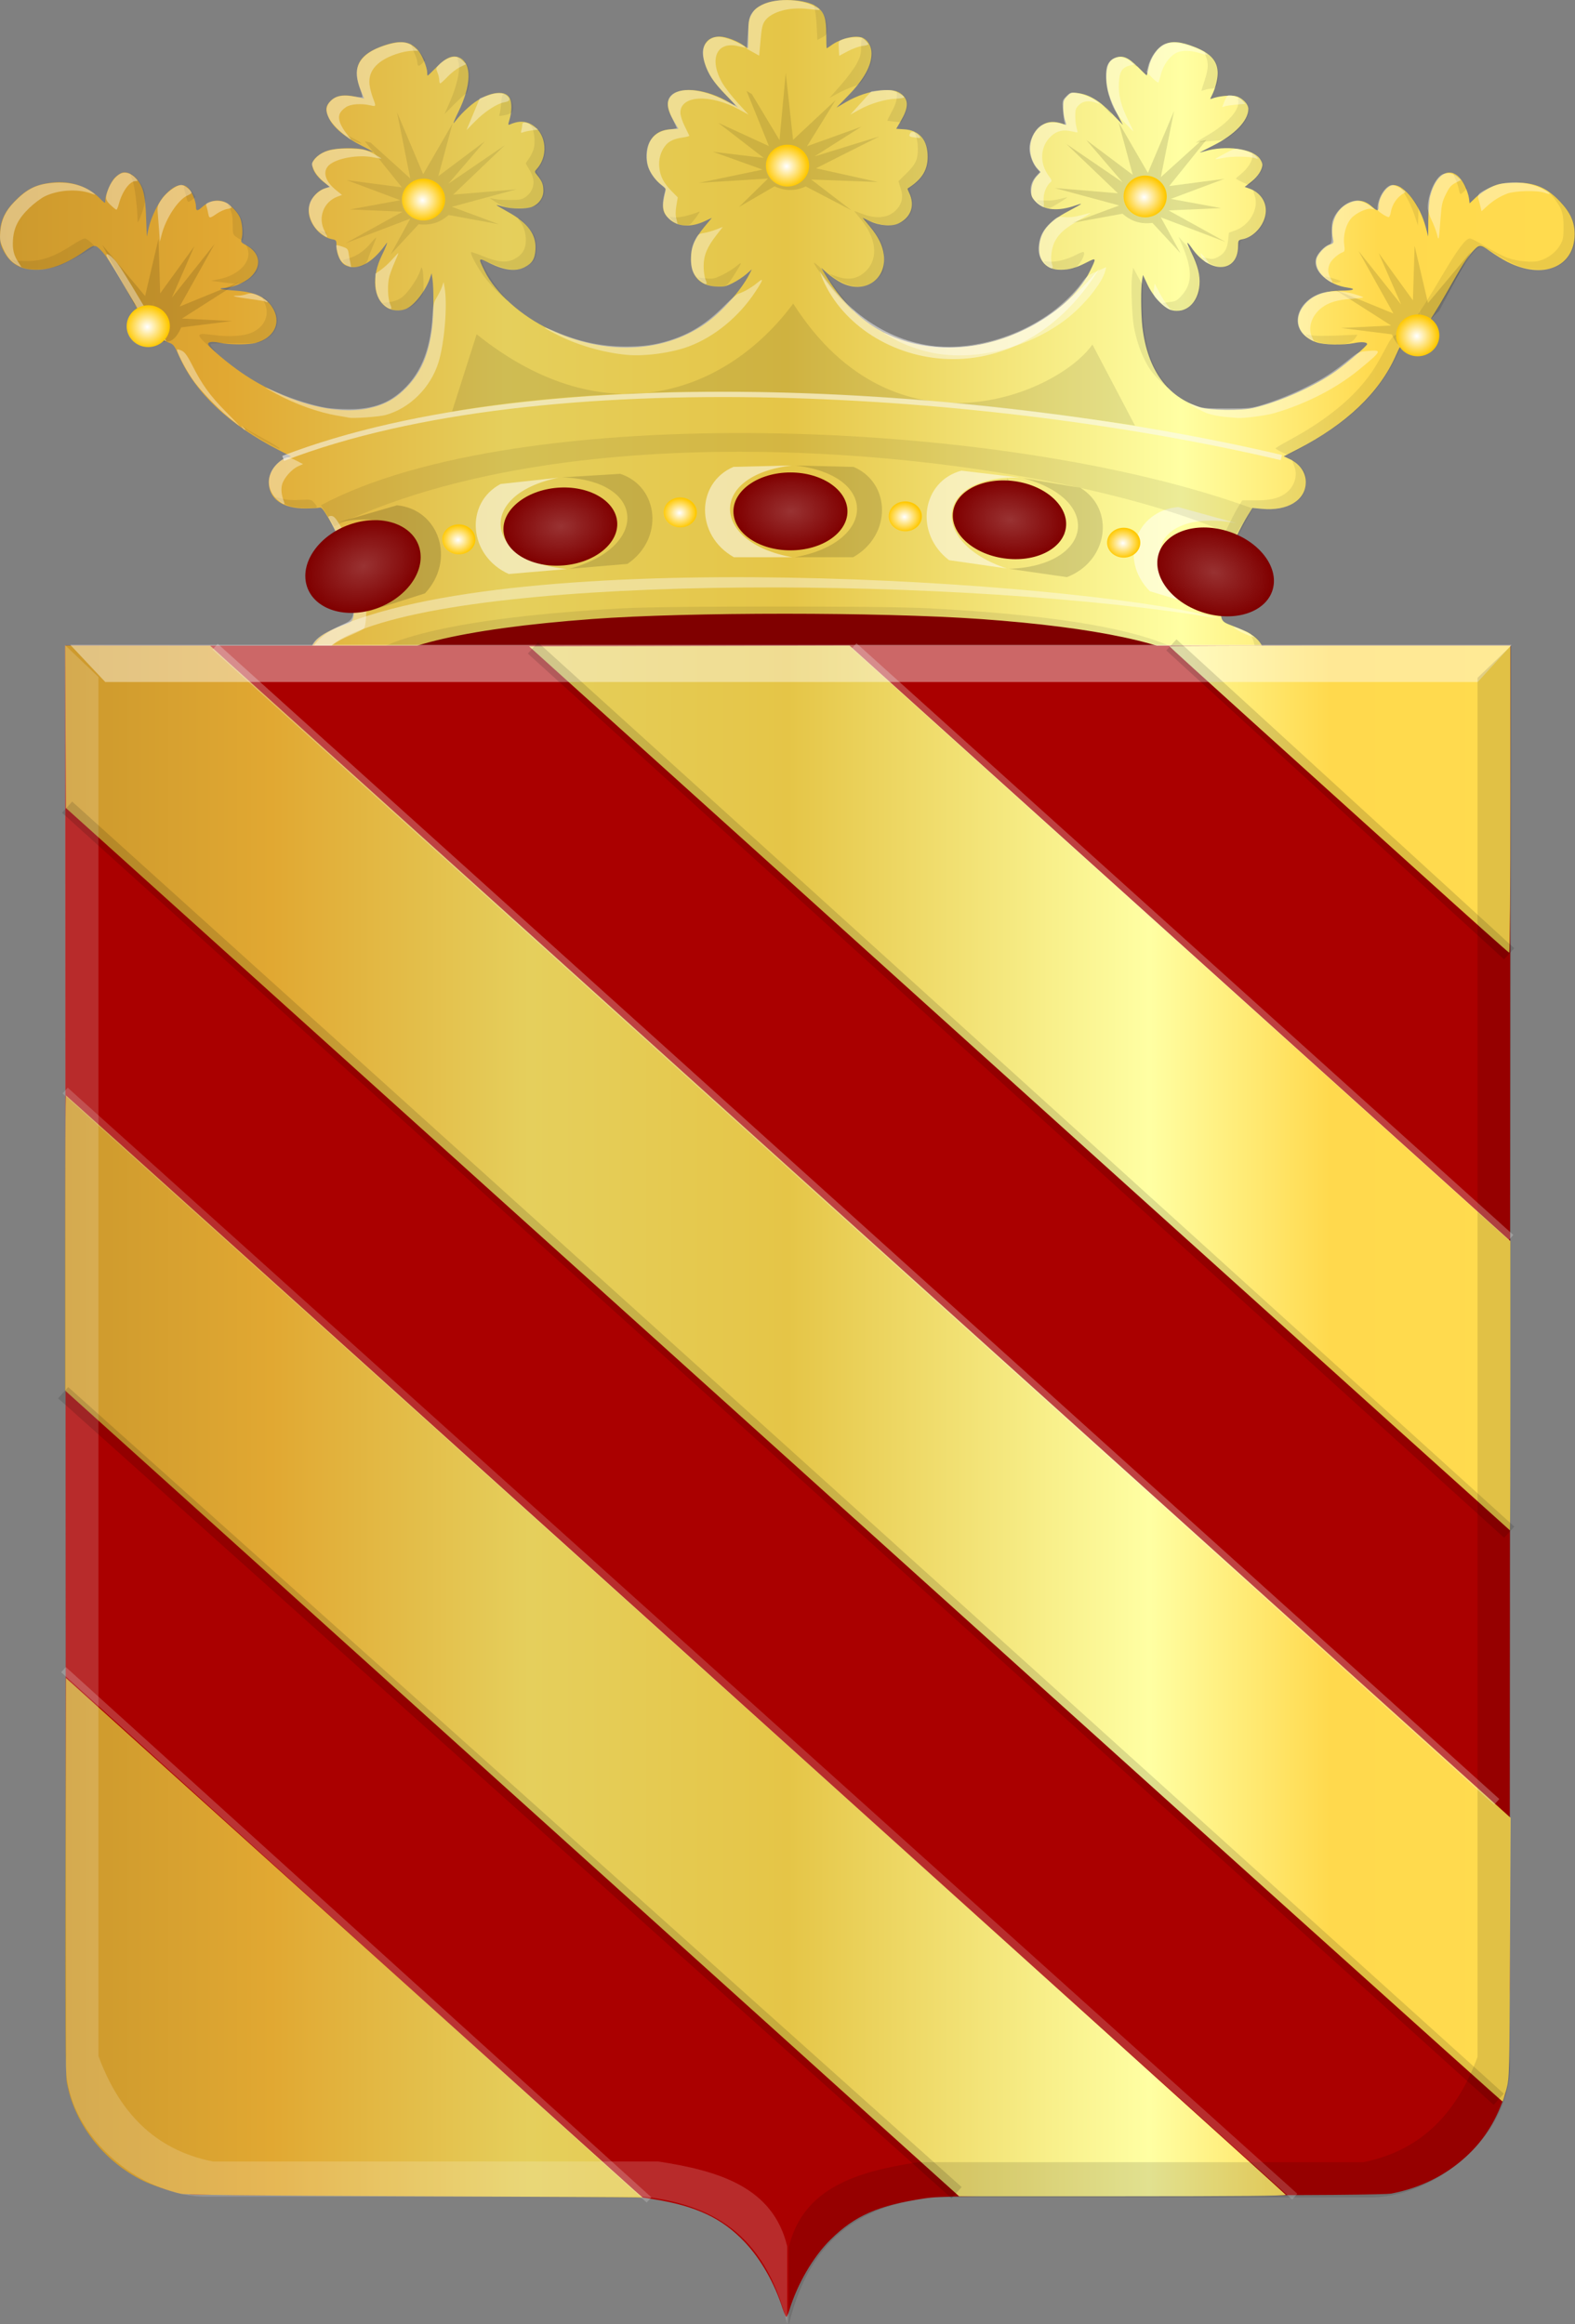 <?xml version="1.0" encoding="UTF-8" standalone="no"?>
<!-- Created with Inkscape (http://www.inkscape.org/) -->

<svg
   xmlns:dc="http://purl.org/dc/elements/1.1/"
   xmlns:cc="http://creativecommons.org/ns#"
   xmlns:rdf="http://www.w3.org/1999/02/22-rdf-syntax-ns#"
   xmlns:svg="http://www.w3.org/2000/svg"
   xmlns="http://www.w3.org/2000/svg"
   xmlns:xlink="http://www.w3.org/1999/xlink"
   xmlns:sodipodi="http://sodipodi.sourceforge.net/DTD/sodipodi-0.dtd"
   xmlns:inkscape="http://www.inkscape.org/namespaces/inkscape"
   width="427.493"
   height="630.882"
   id="svg7987"
   version="1.1"
   inkscape:version="0.48.4 r9939"
   sodipodi:docname="Spijkenisse wapen 1936.svg">
  <rect width="100%" height="100%" fill="#808080" stroke="none"/>
  <defs
     id="defs7989">
    <linearGradient
       inkscape:collect="always"
       id="linearGradient9725">
      <stop
         style="stop-color:#ffffff;stop-opacity:1;"
         offset="0"
         id="stop9727" />
      <stop
         style="stop-color:#ffffff;stop-opacity:0;"
         offset="1"
         id="stop9729" />
    </linearGradient>
    <linearGradient
       inkscape:collect="always"
       id="linearGradient9717">
      <stop
         style="stop-color:#ffffff;stop-opacity:1;"
         offset="0"
         id="stop9719" />
      <stop
         style="stop-color:#ffffff;stop-opacity:0;"
         offset="1"
         id="stop9721" />
    </linearGradient>
    <linearGradient
       inkscape:collect="always"
       id="linearGradient9709">
      <stop
         style="stop-color:#ffffff;stop-opacity:1;"
         offset="0"
         id="stop9711" />
      <stop
         style="stop-color:#ffffff;stop-opacity:0;"
         offset="1"
         id="stop9713" />
    </linearGradient>
    <linearGradient
       inkscape:collect="always"
       id="linearGradient9699">
      <stop
         style="stop-color:#ffffff;stop-opacity:1;"
         offset="0"
         id="stop9701" />
      <stop
         style="stop-color:#ffffff;stop-opacity:0;"
         offset="1"
         id="stop9703" />
    </linearGradient>
    <linearGradient
       inkscape:collect="always"
       id="linearGradient9691">
      <stop
         style="stop-color:#ffffff;stop-opacity:1;"
         offset="0"
         id="stop9693" />
      <stop
         style="stop-color:#ffffff;stop-opacity:0;"
         offset="1"
         id="stop9695" />
    </linearGradient>
    <linearGradient
       inkscape:collect="always"
       id="linearGradient9683">
      <stop
         style="stop-color:#ffffff;stop-opacity:1;"
         offset="0"
         id="stop9685" />
      <stop
         style="stop-color:#ffffff;stop-opacity:0;"
         offset="1"
         id="stop9687" />
    </linearGradient>
    <linearGradient
       inkscape:collect="always"
       id="linearGradient9675">
      <stop
         style="stop-color:#f9f9f9;stop-opacity:1;"
         offset="0"
         id="stop9677" />
      <stop
         style="stop-color:#f9f9f9;stop-opacity:0;"
         offset="1"
         id="stop9679" />
    </linearGradient>
    <linearGradient
       inkscape:collect="always"
       id="linearGradient9667">
      <stop
         style="stop-color:#ffffff;stop-opacity:1;"
         offset="0"
         id="stop9669" />
      <stop
         style="stop-color:#ffffff;stop-opacity:0;"
         offset="1"
         id="stop9671" />
    </linearGradient>
    <linearGradient
       inkscape:collect="always"
       id="linearGradient9659">
      <stop
         style="stop-color:#ffffff;stop-opacity:1;"
         offset="0"
         id="stop9661" />
      <stop
         style="stop-color:#ffffff;stop-opacity:0;"
         offset="1"
         id="stop9663" />
    </linearGradient>
    <linearGradient
       inkscape:collect="always"
       id="linearGradient9651">
      <stop
         style="stop-color:#ffffff;stop-opacity:1;"
         offset="0"
         id="stop9653" />
      <stop
         style="stop-color:#ffffff;stop-opacity:0;"
         offset="1"
         id="stop9655" />
    </linearGradient>
    <linearGradient
       inkscape:collect="always"
       id="linearGradient9643">
      <stop
         style="stop-color:#ffffff;stop-opacity:1;"
         offset="0"
         id="stop9645" />
      <stop
         style="stop-color:#ffffff;stop-opacity:0;"
         offset="1"
         id="stop9647" />
    </linearGradient>
    <linearGradient
       inkscape:collect="always"
       id="linearGradient9635">
      <stop
         style="stop-color:#ffffff;stop-opacity:1;"
         offset="0"
         id="stop9637" />
      <stop
         style="stop-color:#ffffff;stop-opacity:0;"
         offset="1"
         id="stop9639" />
    </linearGradient>
    <linearGradient
       inkscape:collect="always"
       id="linearGradient9627">
      <stop
         style="stop-color:#ffffff;stop-opacity:1;"
         offset="0"
         id="stop9629" />
      <stop
         style="stop-color:#ffffff;stop-opacity:0;"
         offset="1"
         id="stop9631" />
    </linearGradient>
    <linearGradient
       inkscape:collect="always"
       id="linearGradient9619">
      <stop
         style="stop-color:#ffffff;stop-opacity:1;"
         offset="0"
         id="stop9621" />
      <stop
         style="stop-color:#ffffff;stop-opacity:0;"
         offset="1"
         id="stop9623" />
    </linearGradient>
    <linearGradient
       id="linearGradient21651">
      <stop
         id="stop21653"
         offset="0"
         style="stop-color:#cc992d;stop-opacity:1;" />
      <stop
         id="stop21655"
         offset="0.143"
         style="stop-color:#e1a832;stop-opacity:1;" />
      <stop
         style="stop-color:#e5cf5c;stop-opacity:1;"
         offset="0.321"
         id="stop21657" />
      <stop
         id="stop21659"
         offset="0.5"
         style="stop-color:#e5c547;stop-opacity:1;" />
      <stop
         style="stop-color:#ffffa3;stop-opacity:1;"
         offset="0.75"
         id="stop21661" />
      <stop
         id="stop21663"
         offset="0.875"
         style="stop-color:#ffd94d;stop-opacity:1;" />
      <stop
         style="stop-color:#ffdb4e;stop-opacity:1;"
         offset="1"
         id="stop21665" />
    </linearGradient>
    <linearGradient
       gradientUnits="userSpaceOnUse"
       y2="174.07"
       x2="30"
       y1="174.07"
       x1="0"
       id="linearGradient4379"
       xlink:href="#linearGradient21651"
       inkscape:collect="always" />
    <linearGradient
       id="linearGradient4070-8-2-8-8-7-0-6-5">
      <stop
         style="stop-color:#a3a3a3;stop-opacity:1;"
         offset="0"
         id="stop4072-1-2-6-4-1-4-7-9" />
      <stop
         style="stop-color:#b0b0b0;stop-opacity:1;"
         offset="0.143"
         id="stop4074-8-0-7-0-4-8-7-1" />
      <stop
         id="stop4076-6-1-0-3-7-5-9-8"
         offset="0.321"
         style="stop-color:#d1d1d1;stop-opacity:1;" />
      <stop
         style="stop-color:#bdbdbd;stop-opacity:1;"
         offset="0.5"
         id="stop4078-0-2-8-7-6-7-6-1" />
      <stop
         id="stop4080-2-7-1-8-8-3-4-7"
         offset="0.75"
         style="stop-color:#e5e5e5;stop-opacity:1;" />
      <stop
         style="stop-color:#cccccc;stop-opacity:1;"
         offset="0.875"
         id="stop4082-4-7-8-3-2-3-1-8" />
      <stop
         id="stop4084-9-0-3-1-3-0-9-6"
         offset="1"
         style="stop-color:#cccccc;stop-opacity:1;" />
    </linearGradient>
    <linearGradient
       inkscape:collect="always"
       xlink:href="#linearGradient21651"
       id="linearGradient8604"
       x1="13.233"
       y1="502.063"
       x2="615.186"
       y2="499.206"
       gradientUnits="userSpaceOnUse" />
    <linearGradient
       inkscape:collect="always"
       xlink:href="#linearGradient21651"
       id="linearGradient8612"
       x1="15.263"
       y1="509.206"
       x2="620.372"
       y2="502.063"
       gradientUnits="userSpaceOnUse" />
    <linearGradient
       inkscape:collect="always"
       xlink:href="#linearGradient4070-8-2-8-8-7-0-6-5"
       id="linearGradient8891"
       x1="88.861"
       y1="428.978"
       x2="551.156"
       y2="428.978"
       gradientUnits="userSpaceOnUse" />
    <linearGradient
       gradientTransform="translate(336.429,486.112)"
       inkscape:collect="always"
       xlink:href="#linearGradient4070-8-2-8-8-7-0-6-5-5"
       id="linearGradient4389"
       x1="3.214"
       y1="204.963"
       x2="29.643"
       y2="204.963"
       gradientUnits="userSpaceOnUse" />
    <linearGradient
       id="linearGradient4070-8-2-8-8-7-0-6-5-5">
      <stop
         id="stop4072-1-2-6-4-1-4-7-9-9"
         offset="0"
         style="stop-color:#a3a3a3;stop-opacity:1;" />
      <stop
         id="stop4074-8-0-7-0-4-8-7-1-4"
         offset="0.143"
         style="stop-color:#b0b0b0;stop-opacity:1;" />
      <stop
         style="stop-color:#d1d1d1;stop-opacity:1;"
         offset="0.321"
         id="stop4076-6-1-0-3-7-5-9-8-6" />
      <stop
         id="stop4078-0-2-8-7-6-7-6-1-3"
         offset="0.5"
         style="stop-color:#bdbdbd;stop-opacity:1;" />
      <stop
         style="stop-color:#e5e5e5;stop-opacity:1;"
         offset="0.75"
         id="stop4080-2-7-1-8-8-3-4-7-4" />
      <stop
         id="stop4082-4-7-8-3-2-3-1-8-9"
         offset="0.875"
         style="stop-color:#cccccc;stop-opacity:1;" />
      <stop
         style="stop-color:#cccccc;stop-opacity:1;"
         offset="1"
         id="stop4084-9-0-3-1-3-0-9-6-0" />
    </linearGradient>
    <linearGradient
       inkscape:collect="always"
       xlink:href="#linearGradient21651-1"
       id="linearGradient4379-0"
       x1="0"
       y1="174.07"
       x2="30"
       y2="174.07"
       gradientUnits="userSpaceOnUse" />
    <linearGradient
       id="linearGradient21651-1">
      <stop
         style="stop-color:#cc992d;stop-opacity:1;"
         offset="0"
         id="stop21653-1" />
      <stop
         style="stop-color:#e1a832;stop-opacity:1;"
         offset="0.143"
         id="stop21655-9" />
      <stop
         id="stop21657-9"
         offset="0.321"
         style="stop-color:#e5cf5c;stop-opacity:1;" />
      <stop
         style="stop-color:#e5c547;stop-opacity:1;"
         offset="0.5"
         id="stop21659-5" />
      <stop
         id="stop21661-5"
         offset="0.75"
         style="stop-color:#ffffa3;stop-opacity:1;" />
      <stop
         style="stop-color:#ffd94d;stop-opacity:1;"
         offset="0.875"
         id="stop21663-5" />
      <stop
         id="stop21665-6"
         offset="1"
         style="stop-color:#ffdb4e;stop-opacity:1;" />
    </linearGradient>
    <linearGradient
       gradientTransform="translate(0,158.891)"
       y2="174.07"
       x2="30"
       y1="174.07"
       x1="0"
       gradientUnits="userSpaceOnUse"
       id="linearGradient4421"
       xlink:href="#linearGradient21651-1"
       inkscape:collect="always" />
    <linearGradient
       inkscape:collect="always"
       xlink:href="#linearGradient21651-12"
       id="linearGradient8604-9"
       x1="13.233"
       y1="502.063"
       x2="615.186"
       y2="499.206"
       gradientUnits="userSpaceOnUse"
       gradientTransform="translate(-1.7431428e-4,1.9868568e-5)" />
    <linearGradient
       id="linearGradient21651-12">
      <stop
         id="stop21653-8"
         offset="0"
         style="stop-color:#cc992d;stop-opacity:1;" />
      <stop
         id="stop21655-8"
         offset="0.143"
         style="stop-color:#e1a832;stop-opacity:1;" />
      <stop
         style="stop-color:#e5cf5c;stop-opacity:1;"
         offset="0.321"
         id="stop21657-1" />
      <stop
         id="stop21659-8"
         offset="0.5"
         style="stop-color:#e5c547;stop-opacity:1;" />
      <stop
         style="stop-color:#ffffa3;stop-opacity:1;"
         offset="0.75"
         id="stop21661-6" />
      <stop
         id="stop21663-0"
         offset="0.875"
         style="stop-color:#ffd94d;stop-opacity:1;" />
      <stop
         style="stop-color:#ffdb4e;stop-opacity:1;"
         offset="1"
         id="stop21665-2" />
    </linearGradient>
    <linearGradient
       inkscape:collect="always"
       xlink:href="#linearGradient21651-12"
       id="linearGradient8612-4"
       x1="15.263"
       y1="509.206"
       x2="620.372"
       y2="502.063"
       gradientUnits="userSpaceOnUse" />
    <linearGradient
       id="linearGradient9132">
      <stop
         id="stop9134"
         offset="0"
         style="stop-color:#cc992d;stop-opacity:1;" />
      <stop
         id="stop9136"
         offset="0.143"
         style="stop-color:#e1a832;stop-opacity:1;" />
      <stop
         style="stop-color:#e5cf5c;stop-opacity:1;"
         offset="0.321"
         id="stop9138" />
      <stop
         id="stop9140"
         offset="0.5"
         style="stop-color:#e5c547;stop-opacity:1;" />
      <stop
         style="stop-color:#ffffa3;stop-opacity:1;"
         offset="0.75"
         id="stop9142" />
      <stop
         id="stop9144"
         offset="0.875"
         style="stop-color:#ffd94d;stop-opacity:1;" />
      <stop
         style="stop-color:#ffdb4e;stop-opacity:1;"
         offset="1"
         id="stop9146" />
    </linearGradient>
    <linearGradient
       y2="502.063"
       x2="620.372"
       y1="509.206"
       x1="15.263"
       gradientUnits="userSpaceOnUse"
       id="linearGradient9155"
       xlink:href="#linearGradient21651-12"
       inkscape:collect="always"
       gradientTransform="translate(-1.7431428e-4,1.9868568e-5)" />
    <linearGradient
       id="linearGradient21651-12-4">
      <stop
         id="stop21653-8-2"
         offset="0"
         style="stop-color:#cc992d;stop-opacity:1;" />
      <stop
         id="stop21655-8-5"
         offset="0.143"
         style="stop-color:#e1a832;stop-opacity:1;" />
      <stop
         style="stop-color:#e5cf5c;stop-opacity:1;"
         offset="0.321"
         id="stop21657-1-0" />
      <stop
         id="stop21659-8-4"
         offset="0.5"
         style="stop-color:#e5c547;stop-opacity:1;" />
      <stop
         style="stop-color:#ffffa3;stop-opacity:1;"
         offset="0.75"
         id="stop21661-6-2" />
      <stop
         id="stop21663-0-1"
         offset="0.875"
         style="stop-color:#ffd94d;stop-opacity:1;" />
      <stop
         style="stop-color:#ffdb4e;stop-opacity:1;"
         offset="1"
         id="stop21665-2-2" />
    </linearGradient>
    <linearGradient
       y2="502.063"
       x2="620.372"
       y1="509.206"
       x1="15.263"
       gradientUnits="userSpaceOnUse"
       id="linearGradient9155-7"
       xlink:href="#linearGradient21651-12-4"
       inkscape:collect="always"
       gradientTransform="translate(-1.7431428e-4,1.9868568e-5)" />
    <linearGradient
       id="linearGradient9234">
      <stop
         id="stop9236"
         offset="0"
         style="stop-color:#cc992d;stop-opacity:1;" />
      <stop
         id="stop9238"
         offset="0.143"
         style="stop-color:#e1a832;stop-opacity:1;" />
      <stop
         style="stop-color:#e5cf5c;stop-opacity:1;"
         offset="0.321"
         id="stop9240" />
      <stop
         id="stop9242"
         offset="0.5"
         style="stop-color:#e5c547;stop-opacity:1;" />
      <stop
         style="stop-color:#ffffa3;stop-opacity:1;"
         offset="0.75"
         id="stop9244" />
      <stop
         id="stop9246"
         offset="0.875"
         style="stop-color:#ffd94d;stop-opacity:1;" />
      <stop
         style="stop-color:#ffdb4e;stop-opacity:1;"
         offset="1"
         id="stop9248" />
    </linearGradient>
    <linearGradient
       inkscape:collect="always"
       xlink:href="#linearGradient21651-12-4"
       id="linearGradient9609"
       x1="37.682"
       y1="225.015"
       x2="465.077"
       y2="225.015"
       gradientUnits="userSpaceOnUse" />
    <radialGradient
       inkscape:collect="always"
       xlink:href="#linearGradient9619"
       id="radialGradient9625"
       cx="1785.697"
       cy="592.743"
       fx="1785.697"
       fy="592.743"
       r="21.466"
       gradientTransform="matrix(1,0,0,0.918,0,48.814)"
       gradientUnits="userSpaceOnUse" />
    <radialGradient
       inkscape:collect="always"
       xlink:href="#linearGradient9627"
       id="radialGradient9633"
       cx="1785.697"
       cy="592.743"
       fx="1785.697"
       fy="592.743"
       r="21.466"
       gradientTransform="matrix(1,0,0,0.918,0,48.814)"
       gradientUnits="userSpaceOnUse" />
    <radialGradient
       inkscape:collect="always"
       xlink:href="#linearGradient9635"
       id="radialGradient9641"
       cx="1785.697"
       cy="592.743"
       fx="1785.697"
       fy="592.743"
       r="21.466"
       gradientTransform="matrix(1,0,0,0.918,0,48.814)"
       gradientUnits="userSpaceOnUse" />
    <radialGradient
       inkscape:collect="always"
       xlink:href="#linearGradient9643"
       id="radialGradient9649"
       cx="1785.697"
       cy="592.743"
       fx="1785.697"
       fy="592.743"
       r="21.466"
       gradientTransform="matrix(1,0,0,0.918,0,48.814)"
       gradientUnits="userSpaceOnUse" />
    <radialGradient
       inkscape:collect="always"
       xlink:href="#linearGradient9651"
       id="radialGradient9657"
       cx="1785.697"
       cy="592.743"
       fx="1785.697"
       fy="592.743"
       r="21.466"
       gradientTransform="matrix(1,0,0,0.918,0,48.814)"
       gradientUnits="userSpaceOnUse" />
    <radialGradient
       inkscape:collect="always"
       xlink:href="#linearGradient9659"
       id="radialGradient9665"
       cx="1785.697"
       cy="592.743"
       fx="1785.697"
       fy="592.743"
       r="21.466"
       gradientTransform="matrix(1,0,0,0.918,0,48.814)"
       gradientUnits="userSpaceOnUse" />
    <radialGradient
       inkscape:collect="always"
       xlink:href="#linearGradient9667"
       id="radialGradient9673"
       cx="1785.697"
       cy="592.743"
       fx="1785.697"
       fy="592.743"
       r="21.466"
       gradientTransform="matrix(1,0,0,0.918,0,48.814)"
       gradientUnits="userSpaceOnUse" />
    <radialGradient
       inkscape:collect="always"
       xlink:href="#linearGradient9675"
       id="radialGradient9681"
       cx="2072.143"
       cy="837.541"
       fx="2072.143"
       fy="837.541"
       r="56.071"
       gradientTransform="matrix(1,0,0,0.659,0,285.404)"
       gradientUnits="userSpaceOnUse" />
    <radialGradient
       inkscape:collect="always"
       xlink:href="#linearGradient9683"
       id="radialGradient9689"
       cx="2072.143"
       cy="837.541"
       fx="2072.143"
       fy="837.541"
       r="56.071"
       gradientTransform="matrix(1,0,0,0.659,0,285.404)"
       gradientUnits="userSpaceOnUse" />
    <radialGradient
       inkscape:collect="always"
       xlink:href="#linearGradient9691"
       id="radialGradient9697"
       cx="2072.143"
       cy="837.541"
       fx="2072.143"
       fy="837.541"
       r="56.071"
       gradientTransform="matrix(1,0,0,0.659,0,285.404)"
       gradientUnits="userSpaceOnUse" />
    <radialGradient
       inkscape:collect="always"
       xlink:href="#linearGradient9699"
       id="radialGradient9707"
       cx="1785.697"
       cy="592.743"
       fx="1785.697"
       fy="592.743"
       r="21.466"
       gradientTransform="matrix(1,0,0,0.918,0,48.814)"
       gradientUnits="userSpaceOnUse" />
    <radialGradient
       inkscape:collect="always"
       xlink:href="#linearGradient9709"
       id="radialGradient9715"
       cx="2072.143"
       cy="837.541"
       fx="2072.143"
       fy="837.541"
       r="56.071"
       gradientTransform="matrix(1,0,0,0.659,0,285.404)"
       gradientUnits="userSpaceOnUse" />
    <radialGradient
       inkscape:collect="always"
       xlink:href="#linearGradient9717"
       id="radialGradient9723"
       cx="1785.697"
       cy="592.743"
       fx="1785.697"
       fy="592.743"
       r="21.466"
       gradientTransform="matrix(1,0,0,0.918,0,48.814)"
       gradientUnits="userSpaceOnUse" />
    <radialGradient
       inkscape:collect="always"
       xlink:href="#linearGradient9725"
       id="radialGradient9731"
       cx="2072.143"
       cy="837.541"
       fx="2072.143"
       fy="837.541"
       r="56.071"
       gradientTransform="matrix(1,0,0,0.659,0,285.404)"
       gradientUnits="userSpaceOnUse" />
    <linearGradient
       inkscape:collect="always"
       xlink:href="#linearGradient9234"
       id="linearGradient9739"
       x1="1046.484"
       y1="1195.185"
       x2="1438.795"
       y2="1195.185"
       gradientUnits="userSpaceOnUse" />
  </defs>
  <sodipodi:namedview
     id="base"
     pagecolor="#ffffff"
     bordercolor="#666666"
     borderopacity="1.0"
     inkscape:pageopacity="0.0"
     inkscape:pageshadow="2"
     inkscape:zoom="1.4"
     inkscape:cx="134.73556"
     inkscape:cy="231.1611"
     inkscape:document-units="px"
     inkscape:current-layer="layer1"
     showgrid="false"
     fit-margin-top="0"
     fit-margin-left="0"
     fit-margin-right="0"
     fit-margin-bottom="0"
     inkscape:window-width="1600"
     inkscape:window-height="837"
     inkscape:window-x="-8"
     inkscape:window-y="-8"
     inkscape:window-maximized="1" />
  <g
     inkscape:label="Laag 1"
     inkscape:groupmode="layer"
     id="layer1"
     transform="translate(-1028.807,-809.305)">
    <g
       transform="translate(991.125,678.558)"
       id="layer1-3"
       inkscape:label="Laag 1">
      <path
         transform="matrix(0.38,0,0,0.424,-530.673,-95.045)"
         d="m 2415.275,969.025 c 0,27.616 -153.542,50.002 -342.947,50.002 -189.404,0 -342.947,-22.387 -342.947,-50.002 0,-27.616 153.542,-50.003 342.947,-50.003 189.404,0 342.947,22.387 342.947,50.003 z"
         sodipodi:ry="50.002552"
         sodipodi:rx="342.94678"
         sodipodi:cy="969.0246"
         sodipodi:cx="2072.3279"
         id="path3087"
         style="fill:#800000;fill-opacity:1;fill-rule:evenodd;stroke:none"
         sodipodi:type="arc" />
      <path
         inkscape:connector-curvature="0"
         id="path3085"
         d="m 124.867,318.233 c -0.397,-0.568 -1.278,-2.229 -1.958,-3.691 -0.999,-2.147 -1.235,-3.066 -1.227,-4.78 0.021,-4.452 2.236,-6.715 9.059,-9.257 3.069,-1.143 3.017,-1.028 3.079,-6.944 0.076,-7.308 -1.991,-13.82 -7.109,-22.393 -1.3,-2.178 -1.823,-2.777 -2.291,-2.625 -0.334,0.108 -2.051,0.205 -3.816,0.216 -6.252,0.039 -9.969,-2.636 -9.969,-7.176 0,-2.636 2.146,-5.595 4.71,-6.495 l 1.322,-0.464 -3.217,-1.648 c -13.477,-6.906 -22.615,-15.475 -27.072,-25.386 -1.476,-3.283 -1.55,-3.376 -3.177,-3.972 -3.04,-1.115 -5.509,-4.153 -10.363,-12.748 -4.049,-7.171 -6.012,-10.302 -7.389,-11.788 -1.92,-2.073 -2.075,-2.077 -4.843,-0.131 -4.791,3.368 -9.087,5.023 -13.035,5.023 -4.26,0 -7.02,-1.558 -8.86,-5.002 -0.856,-1.603 -1.015,-2.302 -1.028,-4.547 -0.02,-3.358 1.127,-6.062 3.727,-8.784 3.384,-3.542 5.913,-4.831 10.469,-5.334 4.878,-0.539 9.587,0.99 12.739,4.137 1.615,1.612 1.647,1.625 1.647,0.698 0,-1.578 1.43,-4.971 2.6,-6.168 0.606,-0.621 1.534,-1.239 2.061,-1.374 1.266,-0.324 2.998,0.535 4.108,2.038 1.594,2.159 2.087,4.303 2.299,10.013 l 0.197,5.305 0.498,-2.299 c 0.64,-2.953 2.74,-7.219 4.425,-8.985 2.708,-2.841 4.83,-3.426 6.444,-1.779 0.915,0.934 1.979,3.585 1.979,4.933 0,1.246 0.379,1.278 1.648,0.141 1.902,-1.704 4.046,-2.199 6.09,-1.407 1.335,0.518 3.327,2.473 4.105,4.029 0.727,1.453 0.982,4.604 0.498,6.146 -0.206,0.655 -0.028,0.892 1.117,1.488 4.048,2.107 4.562,5.848 1.217,8.852 -1.665,1.495 -5.062,2.851 -7.143,2.851 -0.584,0 -0.964,0.099 -0.845,0.22 0.119,0.121 1.978,0.346 4.131,0.499 5.586,0.398 8.677,1.991 10.348,5.333 1.877,3.755 -0.211,7.537 -4.873,8.825 -1.987,0.549 -7.208,0.547 -9.79,-0.003 -2.188,-0.466 -3.452,-0.264 -3.162,0.506 0.323,0.859 5.372,5.106 9.121,7.672 11.324,7.751 24.966,11.585 34.264,9.629 4.427,-0.931 7.401,-2.559 10.445,-5.718 4.007,-4.159 6.028,-8.943 6.952,-16.46 0.393,-3.197 0.432,-10.532 0.069,-12.946 l -0.234,-1.557 -0.475,1.38 c -1.185,3.441 -4.344,7.457 -6.535,8.307 -1.614,0.626 -3.77,0.47 -5.101,-0.37 -3.732,-2.353 -4.303,-8.332 -1.361,-14.255 0.469,-0.944 1.002,-2.145 1.185,-2.668 0.331,-0.947 0.329,-0.946 -0.447,0.111 -3.619,4.931 -7.627,6.908 -10.709,5.281 -1.319,-0.696 -2.364,-2.964 -2.374,-5.154 -0.007,-1.576 -0.053,-1.649 -1.16,-1.861 -3.051,-0.584 -5.9,-3.728 -6.339,-6.994 -0.399,-2.972 1.72,-6.128 4.628,-6.892 l 1.123,-0.295 -1.839,-1.451 c -1.845,-1.455 -3.006,-3.286 -3.006,-4.739 0,-1.281 2.066,-3.055 4.357,-3.742 2.436,-0.73 7.561,-0.827 9.855,-0.187 0.858,0.239 1.872,0.514 2.253,0.611 0.381,0.097 -1.046,-0.702 -3.171,-1.774 -4.352,-2.196 -7.589,-4.934 -8.765,-7.413 -1.029,-2.168 -0.927,-3.265 0.431,-4.65 1.488,-1.518 3.598,-1.884 6.809,-1.18 l 2.303,0.504 -0.854,-2.136 c -2.396,-5.988 -0.894,-9.461 5.11,-11.823 5.161,-2.031 8.117,-1.802 10.357,0.8 1.133,1.317 2.512,4.65 2.512,6.071 0,0.479 0.064,0.871 0.141,0.871 0.078,0 1.142,-1.021 2.364,-2.268 2.67,-2.725 4.516,-3.462 6.386,-2.552 3.265,1.588 3.104,7.449 -0.402,14.618 -1.027,2.1 -1.58,3.464 -1.23,3.031 1.717,-2.122 2.415,-2.869 4.011,-4.29 4.457,-3.971 9.968,-5.105 11.217,-2.309 0.535,1.198 0.492,3.575 -0.103,5.59 -0.456,1.544 -0.449,1.656 0.087,1.424 1.97,-0.853 3.515,-0.966 5.053,-0.367 4.609,1.796 5.803,8.459 2.231,12.451 -0.663,0.742 -0.662,0.758 0.162,1.768 1.295,1.587 1.628,2.438 1.628,4.153 0,1.861 -1.178,3.563 -3.006,4.342 -1.489,0.635 -5.809,0.616 -7.929,-0.035 -0.927,-0.285 -1.727,-0.475 -1.777,-0.424 -0.05,0.051 1.334,0.881 3.075,1.844 5.457,3.016 7.749,6.146 7.494,10.232 -0.161,2.58 -0.894,3.758 -2.999,4.821 -2.331,1.177 -5.432,0.826 -9.259,-1.048 -3.38,-1.655 -3.374,-1.663 -1.526,2.095 2.892,5.883 9.962,12.204 17.749,15.865 14.758,6.94 30.367,6.409 41.844,-1.422 4.547,-3.103 10.037,-9.231 12.308,-13.737 l 0.611,-1.213 -1.514,1.323 c -0.833,0.727 -2.482,1.809 -3.665,2.403 -1.906,0.957 -2.424,1.065 -4.545,0.943 -4.465,-0.257 -6.814,-2.865 -6.798,-7.547 0.011,-3.126 1.023,-5.501 3.729,-8.756 l 1.941,-2.334 -1.981,0.925 c -3.667,1.713 -7.254,1.522 -9.451,-0.504 -2.056,-1.895 -2.247,-3.119 -1.183,-7.569 0.182,-0.76 0.016,-1.047 -1.024,-1.768 -1.437,-0.997 -3.039,-3.165 -3.615,-4.893 -0.645,-1.934 -0.495,-4.918 0.335,-6.667 1.044,-2.2 2.927,-3.382 5.67,-3.56 l 2.165,-0.141 -1.174,-1.988 c -2.145,-3.634 -2.263,-5.709 -0.416,-7.294 2.644,-2.27 9.416,-1.369 15.204,2.022 l 2.6,1.523 -3.293,-3.393 c -2.31,-2.38 -3.691,-4.157 -4.628,-5.954 -2.956,-5.672 -1.676,-9.967 2.964,-9.941 1.615,0.009 4.745,1.18 6.434,2.407 0.581,0.422 1.11,0.767 1.176,0.766 0.066,-7.1e-4 0.12,-1.711 0.12,-3.802 0,-3.394 0.093,-3.971 0.867,-5.392 0.677,-1.243 1.312,-1.818 2.899,-2.628 3.865,-1.971 12.047,-1.603 14.971,0.673 1.897,1.476 2.408,3.037 2.408,7.348 0,2.091 0.054,3.802 0.12,3.802 0.066,2.9e-4 0.595,-0.345 1.176,-0.767 2.817,-2.047 7.041,-2.97 8.865,-1.937 1.305,0.739 2.142,2.359 2.128,4.119 -0.027,3.385 -2.057,7.031 -6.395,11.487 l -3.12,3.205 2.6,-1.519 c 2.994,-1.749 6.306,-2.851 9.484,-3.153 2.847,-0.271 4.455,0.048 5.721,1.134 1.847,1.586 1.729,3.66 -0.416,7.294 l -1.174,1.988 2.164,0.141 c 3.911,0.254 6.122,2.591 6.351,6.711 0.227,4.092 -1.344,6.798 -5.429,9.357 -0.062,0.039 0.111,0.523 0.384,1.076 1.68,3.4 0.654,6.589 -2.68,8.332 -1.85,0.968 -5.205,0.739 -7.946,-0.541 l -1.969,-0.92 1.971,2.37 c 2.297,2.762 3.472,5.148 3.782,7.678 0.828,6.765 -5.275,10.787 -11.531,7.598 -1.151,-0.587 -2.848,-1.741 -3.771,-2.564 l -1.677,-1.497 0.833,1.415 c 5.855,9.942 13.019,15.872 22.578,18.691 9.955,2.936 21.377,1.706 32.03,-3.448 7.929,-3.836 14.569,-9.812 17.478,-15.731 1.83,-3.724 1.815,-3.764 -0.902,-2.38 -2.974,1.515 -4.633,1.981 -7.044,1.976 -3.847,-0.008 -6.037,-2.339 -5.808,-6.181 0.246,-4.114 2.507,-6.889 7.93,-9.73 1.883,-0.987 3.424,-1.86 3.424,-1.94 0,-0.08 -0.624,0.079 -1.387,0.354 -4.721,1.699 -8.606,1.382 -10.828,-0.885 -1.079,-1.1 -1.304,-1.578 -1.304,-2.764 0,-1.831 0.502,-3.173 1.645,-4.395 l 0.907,-0.97 -0.734,-0.798 c -2.763,-3.003 -2.833,-7.973 -0.153,-10.844 1.995,-2.137 4.246,-2.505 7.512,-1.226 0.388,0.152 0.387,-0.043 -0.007,-1.169 -0.26,-0.743 -0.479,-2.279 -0.488,-3.412 -0.013,-1.837 0.1,-2.178 1.044,-3.141 0.987,-1.007 1.182,-1.066 2.857,-0.864 3.085,0.373 5.957,2.087 9.306,5.555 l 2.996,3.102 -1.497,-2.887 c -2.105,-4.058 -2.982,-6.954 -3.012,-9.944 -0.031,-3.08 0.653,-4.63 2.365,-5.36 1.965,-0.837 3.655,-0.152 6.311,2.557 1.23,1.255 2.267,2.236 2.306,2.18 0.038,-0.056 0.263,-1.015 0.499,-2.132 0.578,-2.732 2.232,-5.185 4.194,-6.218 2.014,-1.061 4.428,-0.865 8.346,0.676 4.369,1.719 6.218,3.831 6.21,7.095 -0.004,1.688 -0.659,4.188 -1.564,5.974 -0.558,1.101 -0.556,1.138 0.059,0.895 1.467,-0.581 4.515,-0.954 5.972,-0.732 1.939,0.297 3.856,2.069 3.856,3.565 0,3.127 -3.693,6.982 -9.462,9.878 -2.126,1.067 -3.791,1.94 -3.699,1.94 0.092,0 0.711,-0.163 1.377,-0.361 5.587,-1.666 12.786,-0.714 14.851,1.965 0.41,0.532 0.746,1.28 0.746,1.662 0,1.367 -1.198,3.228 -2.985,4.639 l -1.817,1.435 1.254,0.44 c 3.004,1.054 4.767,3.674 4.45,6.614 -0.36,3.342 -3.21,6.562 -6.337,7.16 -1.107,0.212 -1.152,0.285 -1.16,1.861 -0.034,7.357 -7.754,7.603 -12.645,0.402 -0.533,-0.785 -1.034,-1.361 -1.113,-1.28 -0.079,0.081 0.399,1.247 1.063,2.592 1.773,3.592 2.422,6.177 2.215,8.817 -0.384,4.876 -3.735,7.892 -7.593,6.832 -2.075,-0.57 -5.024,-3.713 -6.545,-6.975 l -1.198,-2.57 -0.24,1.332 c -0.368,2.043 -0.322,9.485 0.079,12.835 1.388,11.579 6.74,18.975 15.76,21.777 2.57,0.798 10.99,0.908 14.213,0.186 7.086,-1.589 16.843,-5.924 22.532,-10.013 3.105,-2.231 8.493,-6.887 8.493,-7.339 0,-0.556 -1.483,-0.688 -3.426,-0.305 -3.166,0.624 -8.26,0.522 -10.364,-0.208 -5.648,-1.96 -6.646,-7.355 -2.096,-11.328 2.031,-1.773 5.076,-2.682 8.989,-2.682 3.246,0 4.133,-0.464 1.572,-0.823 -5.208,-0.728 -9.231,-4.461 -8.408,-7.804 0.326,-1.327 2.159,-3.303 3.533,-3.81 1.137,-0.42 1.18,-0.497 0.93,-1.694 -0.885,-4.236 0.953,-8.215 4.493,-9.723 2.355,-1.003 4.193,-0.654 6.249,1.187 1.27,1.137 1.648,1.105 1.648,-0.141 0,-2.624 2.219,-5.839 4.03,-5.839 3.059,0 7.197,5.432 8.793,11.543 l 0.634,2.427 0.035,-4.598 c 0.02,-2.674 0.236,-5.367 0.515,-6.435 1.842,-7.06 6.547,-8.503 9.334,-2.862 0.54,1.093 1.068,2.64 1.173,3.437 l 0.19,1.449 1.696,-1.619 c 0.933,-0.89 2.728,-2.111 3.988,-2.713 1.93,-0.922 2.824,-1.12 5.67,-1.26 5.768,-0.283 9.455,1.138 13.159,5.073 2.83,3.006 3.983,5.557 3.989,8.821 0.016,8.987 -8.607,12.525 -18.35,7.528 -1.154,-0.592 -3.218,-1.863 -4.586,-2.825 -2.769,-1.947 -2.935,-1.942 -4.828,0.131 -1.525,1.67 -2.639,3.44 -7.08,11.258 -5.27,9.276 -7.94,12.52 -11.1,13.486 -1.147,0.351 -1.381,0.659 -2.605,3.44 -4.431,10.063 -13.492,18.677 -26.824,25.504 l -3.595,1.841 1.528,0.698 c 2.783,1.27 4.475,3.644 4.475,6.275 0,4.943 -4.945,7.946 -11.977,7.274 l -2.513,-0.24 -1.282,2.045 c -1.783,2.844 -4.505,8.449 -5.509,11.344 -1.439,4.152 -1.948,7.227 -1.904,11.514 0.062,6.025 -0.04,5.814 3.425,7.152 1.621,0.626 3.435,1.4 4.032,1.72 5.35,2.867 6.168,8.136 2.265,14.577 l -1.286,2.122 -5.734,0.097 -5.734,0.097 0.14,-2.042 c 0.123,-1.792 0.019,-2.221 -0.844,-3.504 -0.541,-0.804 -1.453,-1.861 -2.027,-2.347 -6.947,-5.89 -28.145,-10.403 -59.273,-12.618 -27.005,-1.921 -79.541,-1.928 -105.381,-0.013 -35.915,2.661 -56.903,7.843 -61.056,15.074 -0.757,1.319 -0.878,1.885 -0.747,3.503 l 0.157,1.93 -5.638,0 -5.638,0 -0.721,-1.033 z"
         style="fill:url(#linearGradient9609);fill-opacity:1.0" />
      <path
         sodipodi:nodetypes="ccccc"
         inkscape:connector-curvature="0"
         id="path3879"
         d="m 252.643,257.094 c -22.853,2.622 -22.034,20.997 0.127,24.909 l -15.876,0 c -10.562,-5.926 -10.326,-20.182 -0.127,-24.528 z"
         style="fill:#ffffff;fill-opacity:0.519;stroke:none" />
      <path
         sodipodi:nodetypes="ccccc"
         inkscape:connector-curvature="0"
         id="path3879-5"
         d="m 253.481,257.094 c 22.853,2.622 22.034,20.997 -0.127,24.909 l 15.876,0 c 10.562,-5.926 10.326,-20.182 0.127,-24.528 z"
         style="fill:#000000;fill-opacity:0.142;stroke:none" />
      <path
         sodipodi:nodetypes="ccccc"
         inkscape:connector-curvature="0"
         id="path3879-5-7-6"
         d="m 373.323,272.751 c -23.509,-4.368 -28.528,12.97 -7.779,23.211 l -15.754,-4.729 c -8.6,-8.659 -3.842,-21.851 7.658,-22.856 z"
         style="fill:#ffffff;fill-opacity:0.509;stroke:none" />
      <path
         sodipodi:nodetypes="cscsc"
         inkscape:connector-curvature="0"
         id="path3997"
         d="m 368.336,298.609 c -67.408,-11.272 -198.112,-12.466 -235.177,4.126 -8.847,3.96 -12.113,9.202 -7.489,16.595 -7.489,-9.187 -4.218,-15.485 6.325,-19.532 56.685,-21.756 207.762,-10.008 236.34,-1.189 z"
         style="fill:#ffffff;fill-opacity:0.392;stroke:none" />
      <path
         sodipodi:nodetypes="ccccc"
         inkscape:connector-curvature="0"
         id="path3999"
         d="m 124.794,267.885 3.677,5.716 c 71.89,-34.737 198.371,-18.603 244.346,2.696 l 4.704,-7.578 C 309.584,243.863 177.819,239.492 124.794,267.885 z"
         style="fill:#000000;fill-opacity:0.075;stroke:none" />
      <path
         sodipodi:nodetypes="ccccccccccccccccccccccccc"
         inkscape:connector-curvature="0"
         id="path4043"
         d="m 136.7,169.105 10.067,12.504 -14.97,-1.965 14.532,5.448 -13.657,2.501 14.269,0.625 -15.495,8.574 17.596,-6.698 -5.34,9.735 7.616,-8.217 c 3.823,0.44 6.17,-0.815 8.141,-2.501 l 13.657,2.501 -12.781,-4.734 17.508,-4.734 -17.158,1.429 14.007,-13.397 -15.32,10.45 9.892,-11.521 -12.606,9.467 3.852,-14.29 -7.966,13.754 -7.091,-16.791 3.589,17.952 -10.768,-9.735 z"
         style="fill:#000000;fill-opacity:0.09;stroke:none" />
      <path
         transform="matrix(0.273,0,0,0.288,-334.853,14.208)"
         d="m 1807.163,592.743 c 0,10.879 -9.611,19.698 -21.466,19.698 -11.855,0 -21.466,-8.819 -21.466,-19.698 0,-10.879 9.611,-19.698 21.466,-19.698 11.855,0 21.466,8.819 21.466,19.698 z"
         sodipodi:ry="19.697975"
         sodipodi:rx="21.465742"
         sodipodi:cy="592.7428"
         sodipodi:cx="1785.6971"
         id="path4045"
         style="fill:#ffc800;fill-opacity:1;fill-rule:evenodd;stroke:none"
         sodipodi:type="arc" />
      <path
         sodipodi:nodetypes="ccccccccccccccccccccccccc"
         inkscape:connector-curvature="0"
         id="path4043-2"
         d="m 365.097,168.748 -10.067,12.504 14.97,-1.965 -14.532,5.448 13.657,2.501 -14.269,0.625 15.495,8.574 -17.596,-6.699 5.34,9.735 -7.616,-8.217 c -3.823,0.44 -6.17,-0.815 -8.141,-2.501 l -13.657,2.501 12.781,-4.734 -17.508,-4.734 17.158,1.429 -14.007,-13.397 15.32,10.45 -9.892,-11.521 12.606,9.467 -3.852,-14.29 7.966,13.754 7.091,-16.791 -3.589,17.952 10.768,-9.735 z"
         style="fill:#000000;fill-opacity:0.123;stroke:none" />
      <path
         sodipodi:nodetypes="ccccccccccccccccccccccccc"
         inkscape:connector-curvature="0"
         id="path4043-2-2"
         d="m 240.332,155.457 6.062,14.953 -13.76,-6.327 12.347,9.529 -13.779,-1.665 13.473,4.837 -17.271,3.599 18.745,-1.181 -7.887,7.727 9.631,-5.598 c 3.532,1.556 6.135,1.054 8.502,0.026 l 12.351,6.45 -10.876,-8.326 18.101,0.673 -16.822,-3.73 17.223,-8.655 -17.638,5.445 12.752,-8.083 -14.762,5.312 7.764,-12.526 -11.547,10.791 -1.991,-18.17 -1.69,18.24 -7.522,-12.512 z"
         style="fill:#000000;fill-opacity:0.108;stroke:none" />
      <path
         sodipodi:nodetypes="ccccccccccccccccccccccccc"
         inkscape:connector-curvature="0"
         id="path4043-2-1"
         d="m 78.34,215.927 -3.133,0.428 2.463,1.651 -1.172,0.47 0.983,0.163 -0.28,1.657 -0.679,-0.537 1.391,1.785 c 2.913,-18.108 0.929,-4.516 0.167,-0.879 l 1.922,2.448 c 3.36,0.874 4.972,0.662 6.879,-3.502 l 13.771,-1.725 -13.581,-0.672 15.357,-9.798 -15.979,6.535 9.504,-17.02 -11.612,14.599 6.116,-13.988 -9.303,12.843 -0.456,-14.813 -3.63,15.541 -11.635,-13.906 8.625,16.07 1.864,1.803 z"
         style="fill:#000000;fill-opacity:0.127;stroke:none" />
      <path
         sodipodi:nodetypes="ccccccccccccccccccccccccc"
         inkscape:connector-curvature="0"
         id="path4043-2-1-8"
         d="m 423.999,217.817 3.133,0.428 -2.463,1.651 1.172,0.47 -0.983,0.163 0.28,1.657 0.679,-0.537 -1.391,1.785 c -2.913,-18.108 -0.929,-4.516 -0.167,-0.879 l -1.922,2.448 c -3.36,0.874 -4.972,0.662 -6.879,-3.502 l -13.771,-1.725 13.581,-0.672 -15.357,-9.798 15.979,6.535 -9.504,-17.02 11.612,14.599 -6.116,-13.988 9.303,12.843 0.456,-14.813 3.63,15.541 11.635,-13.906 -8.625,16.07 -1.864,1.803 z"
         style="fill:#000000;fill-opacity:0.123;stroke:none" />
      <path
         transform="matrix(0.276,0,0,0.286,-319.684,30.022)"
         d="m 2128.214,837.541 c 0,20.415 -25.104,36.964 -56.072,36.964 -30.967,0 -56.071,-16.549 -56.071,-36.964 0,-20.415 25.104,-36.964 56.071,-36.964 30.967,0 56.072,16.549 56.072,36.964 z"
         sodipodi:ry="36.964287"
         sodipodi:rx="56.07143"
         sodipodi:cy="837.54077"
         sodipodi:cx="2072.1428"
         id="path4131"
         style="fill:#800000;fill-opacity:1;fill-rule:evenodd;stroke:none"
         sodipodi:type="arc" />
      <path
         transform="matrix(0.273,0,0,0.288,-335.116,14.342)"
         d="m 1807.163,592.743 c 0,10.879 -9.611,19.698 -21.466,19.698 -11.855,0 -21.466,-8.819 -21.466,-19.698 0,-10.879 9.611,-19.698 21.466,-19.698 11.855,0 21.466,8.819 21.466,19.698 z"
         sodipodi:ry="19.697975"
         sodipodi:rx="21.465742"
         sodipodi:cy="592.7428"
         sodipodi:cx="1785.6971"
         id="path4045-7"
         style="fill:url(#radialGradient9625);fill-opacity:1;fill-rule:evenodd;stroke:none"
         sodipodi:type="arc" />
      <path
         transform="matrix(0.273,0,0,0.288,-236.062,4.986)"
         d="m 1807.163,592.743 c 0,10.879 -9.611,19.698 -21.466,19.698 -11.855,0 -21.466,-8.819 -21.466,-19.698 0,-10.879 9.611,-19.698 21.466,-19.698 11.855,0 21.466,8.819 21.466,19.698 z"
         sodipodi:ry="19.697975"
         sodipodi:rx="21.465742"
         sodipodi:cy="592.7428"
         sodipodi:cx="1785.6971"
         id="path4045-6"
         style="fill:#ffc800;fill-opacity:1;fill-rule:evenodd;stroke:none"
         sodipodi:type="arc" />
      <path
         transform="matrix(0.273,0,0,0.288,-236.325,5.12)"
         d="m 1807.163,592.743 c 0,10.879 -9.611,19.698 -21.466,19.698 -11.855,0 -21.466,-8.819 -21.466,-19.698 0,-10.879 9.611,-19.698 21.466,-19.698 11.855,0 21.466,8.819 21.466,19.698 z"
         sodipodi:ry="19.697975"
         sodipodi:rx="21.465742"
         sodipodi:cy="592.7428"
         sodipodi:cx="1785.6971"
         id="path4045-7-1"
         style="fill:url(#radialGradient9633);fill-opacity:1;fill-rule:evenodd;stroke:none"
         sodipodi:type="arc" />
      <path
         transform="matrix(0.273,0,0,0.288,-138.993,13.364)"
         d="m 1807.163,592.743 c 0,10.879 -9.611,19.698 -21.466,19.698 -11.855,0 -21.466,-8.819 -21.466,-19.698 0,-10.879 9.611,-19.698 21.466,-19.698 11.855,0 21.466,8.819 21.466,19.698 z"
         sodipodi:ry="19.697975"
         sodipodi:rx="21.465742"
         sodipodi:cy="592.7428"
         sodipodi:cx="1785.6971"
         id="path4045-2"
         style="fill:#ffc800;fill-opacity:1;fill-rule:evenodd;stroke:none"
         sodipodi:type="arc" />
      <path
         transform="matrix(0.273,0,0,0.288,-139.255,13.498)"
         d="m 1807.163,592.743 c 0,10.879 -9.611,19.698 -21.466,19.698 -11.855,0 -21.466,-8.819 -21.466,-19.698 0,-10.879 9.611,-19.698 21.466,-19.698 11.855,0 21.466,8.819 21.466,19.698 z"
         sodipodi:ry="19.697975"
         sodipodi:rx="21.465742"
         sodipodi:cy="592.7428"
         sodipodi:cx="1785.6971"
         id="path4045-7-7"
         style="fill:url(#radialGradient9657);fill-opacity:1;fill-rule:evenodd;stroke:none"
         sodipodi:type="arc" />
      <path
         transform="matrix(0.276,0,0,0.286,-319.478,30.045)"
         d="m 2128.214,837.541 c 0,20.415 -25.104,36.964 -56.072,36.964 -30.967,0 -56.071,-16.549 -56.071,-36.964 0,-20.415 25.104,-36.964 56.071,-36.964 30.967,0 56.072,16.549 56.072,36.964 z"
         sodipodi:ry="36.964287"
         sodipodi:rx="56.07143"
         sodipodi:cy="837.54077"
         sodipodi:cx="2072.1428"
         id="path4131-4"
         style="opacity:0.198;fill:url(#radialGradient9697);fill-opacity:1;fill-rule:evenodd;stroke:none"
         sodipodi:type="arc" />
      <path
         inkscape:connector-curvature="0"
         id="path4297-1"
         d="m 310.996,260.526 -1.028,8.733 17.112,6.76 z"
         style="fill:#000000;fill-opacity:0.066;stroke:none" />
      <path
         sodipodi:nodetypes="ccc"
         inkscape:connector-curvature="0"
         id="path4337-8"
         d="m 336.12,203.587 c -23.965,38.7 -67.421,26.228 -75.986,0.715 19.147,28.358 53.022,27.073 75.986,-0.715 z"
         style="fill:#ffffff;fill-opacity:0.467;stroke:none" />
      <path
         inkscape:connector-curvature="0"
         id="path4456"
         d="m 125.49,318.471 c -0.297,-0.432 -0.54,-0.91 -0.54,-1.061 0,-0.151 2.106,-0.275 4.68,-0.275 l 4.68,0 0,-2.14 c 0,-2.561 0.481,-3.611 2.544,-5.551 7.119,-6.695 32.226,-11.565 70.079,-13.595 11.83,-0.634 70.463,-0.642 82.502,-0.01 31.962,1.676 53.298,4.965 65.343,10.071 2.422,1.027 5.997,3.102 5.76,3.343 -0.058,0.059 -1.129,-0.367 -2.382,-0.947 -9.941,-4.599 -32.603,-8.328 -60.229,-9.912 -24.067,-1.38 -70.449,-1.377 -93.248,0.005 -34.726,2.105 -58.72,7.076 -65.135,13.495 -1.85,1.851 -2.461,3.237 -2.461,5.582 l 0,1.78 -5.527,0 c -5.318,0 -5.547,-0.03 -6.066,-0.786 z m 240.792,-0.363 0.109,-1.149 4.179,-0.099 4.179,-0.099 1.174,-1.977 c 2.411,-4.058 3.019,-7.778 1.741,-10.65 -0.647,-1.455 -0.648,-1.495 -0.023,-1.154 1.296,0.708 3.082,3.257 3.486,4.978 0.545,2.318 0.032,4.646 -1.793,8.14 -1.397,2.674 -1.448,2.725 -2.985,2.94 -0.86,0.12 -3.501,0.219 -5.87,0.219 l -4.307,0 0.109,-1.149 z m 1.128,-20.882 c -0.842,-0.739 -0.941,-1.096 -1.103,-3.984 -0.206,-3.678 0.328,-8.355 1.341,-11.747 0.773,-2.589 4.484,-10.562 6.168,-13.253 l 1.052,-1.68 3.592,0 c 3.881,0 6.171,-0.514 8.008,-1.799 2.536,-1.773 3.568,-4.908 2.486,-7.55 -0.309,-0.753 -0.511,-1.421 -0.45,-1.483 0.245,-0.25 2.721,2.121 3.199,3.065 0.809,1.596 0.657,4.446 -0.328,6.162 -1.59,2.768 -6.145,4.368 -11.089,3.895 l -2.466,-0.236 -2.285,4.189 c -4.743,8.695 -5.861,12.327 -6.106,19.839 -0.191,5.868 -0.292,6.096 -2.018,4.581 z M 116.569,268.19 c -1.318,-0.362 -4.098,-2.044 -4.098,-2.479 0,-0.059 0.819,0.12 1.82,0.397 1.224,0.339 2.802,0.446 4.816,0.327 2.756,-0.163 3.05,-0.115 3.675,0.593 1.411,1.601 1.354,1.656 -1.711,1.631 -1.584,-0.013 -3.61,-0.224 -4.502,-0.469 z m 268.801,-14.806 c -0.81,-0.415 -1.472,-0.843 -1.471,-0.951 0,-0.108 1.907,-1.23 4.235,-2.494 8.192,-4.45 14.856,-9.574 19.294,-14.834 2.418,-2.867 3.749,-4.922 6.239,-9.633 1.58,-2.99 1.966,-3.474 3.167,-3.964 3.055,-1.247 5.284,-4.14 12.158,-15.777 4.427,-7.494 6.494,-10.256 7.676,-10.256 0.377,0 2.346,1.02 4.376,2.267 2.029,1.247 4.704,2.615 5.943,3.04 2.727,0.936 6.604,1.281 8.498,0.756 2.275,-0.631 4.519,-2.306 5.597,-4.178 0.894,-1.552 0.984,-2.014 0.984,-5.067 0,-3.746 -0.479,-5.094 -2.894,-8.134 l -1.264,-1.591 1.466,1.174 c 2.126,1.702 3.863,3.855 4.902,6.076 0.752,1.607 0.908,2.436 0.9,4.774 -0.009,2.452 -0.146,3.081 -1.027,4.721 -1.85,3.443 -4.784,4.85 -9.504,4.56 -3.723,-0.229 -6.013,-1.081 -10.866,-4.045 -2.586,-1.579 -3.936,-2.209 -4.407,-2.056 -1.286,0.416 -3.506,3.501 -7.872,10.939 -6.478,11.036 -8.531,13.662 -11.796,15.09 -1.318,0.576 -1.624,0.967 -3.082,3.929 -3.985,8.098 -9.524,14.225 -17.991,19.901 -3.777,2.532 -10.878,6.573 -11.476,6.531 -0.171,-0.012 -0.973,-0.362 -1.783,-0.777 z m -276.575,-3.295 c -2.458,-1.462 -4.703,-2.915 -4.989,-3.228 -0.317,-0.347 -0.113,-0.288 0.52,0.151 0.572,0.396 2.965,1.755 5.319,3.02 2.353,1.265 4.131,2.393 3.949,2.507 -0.181,0.114 -2.341,-0.988 -4.799,-2.451 z m 243.949,-15.767 c -2.389,-2.387 -3.236,-3.549 -4.54,-6.231 -1.229,-2.527 -2.218,-5.653 -2.768,-8.744 -0.531,-2.987 -0.813,-11.264 -0.47,-13.793 l 0.288,-2.122 1.296,2.399 1.296,2.399 0,4.851 c 0.003,9.626 2.03,16.913 5.978,21.488 1.855,2.15 1.16,1.991 -1.081,-0.248 z M 93.745,224.155 c -2.942,-2.736 -2.689,-3.107 1.701,-2.495 4.591,0.64 8.781,0.318 11.036,-0.848 3.298,-1.705 4.472,-4.979 2.907,-8.11 -0.843,-1.687 -0.385,-1.667 1.303,0.055 3.525,3.597 3.021,8.033 -1.167,10.264 -1.699,0.905 -1.861,0.923 -8.233,0.881 -4.352,-0.028 -6.5,0.081 -6.5,0.331 0,0.205 0.339,0.741 0.754,1.191 1.354,1.47 0.491,0.862 -1.801,-1.27 z m 303.973,-0.087 c -2.259,-0.229 -4.637,-1.182 -5.453,-2.185 -0.37,-0.455 -0.233,-0.476 1.063,-0.168 0.902,0.215 3.714,0.261 7.145,0.117 l 5.657,-0.237 -0.547,0.851 c -1.046,1.629 -3.269,2.087 -7.866,1.621 z M 81.167,222.165 c -0.535,-0.48 -0.817,-0.873 -0.626,-0.873 0.191,0 0.784,0.393 1.319,0.873 0.535,0.48 0.817,0.873 0.626,0.873 -0.191,0 -0.784,-0.393 -1.319,-0.873 z m 184.985,-9.991 c -1.684,-1.708 -4.011,-4.533 -5.171,-6.278 -2.889,-4.345 -2.905,-4.384 -1.284,-3.075 0.788,0.637 2.29,2.467 3.337,4.067 1.047,1.6 2.942,4.143 4.212,5.65 1.27,1.507 2.232,2.741 2.139,2.741 -0.093,0 -1.548,-1.398 -3.232,-3.106 z m 89.556,2.594 c -0.728,-0.265 -1.642,-0.775 -2.032,-1.134 -0.7,-0.644 -0.682,-0.656 1.32,-0.88 1.853,-0.208 2.154,-0.368 3.469,-1.85 2.91,-3.28 2.905,-6.978 -0.02,-13.837 l -0.905,-2.122 1.901,2.122 c 2.436,2.719 3.693,5.737 3.92,9.414 0.102,1.656 0,3.207 -0.264,4.025 -0.598,1.85 -2.581,3.979 -4.107,4.412 -1.57,0.445 -1.659,0.441 -3.282,-0.15 z m -212.912,-0.808 -1.38,-0.966 1.747,-0.224 c 2.969,-0.38 4.362,-1.434 6.848,-5.182 0.677,-1.021 1.428,-2.453 1.668,-3.183 0.422,-1.28 0.446,-1.296 0.686,-0.442 0.137,0.486 0.263,2.157 0.281,3.713 0.032,2.804 0.02,2.844 -1.341,4.463 -1.677,1.996 -3.221,2.787 -5.441,2.787 -1.27,0 -2.028,-0.239 -3.067,-0.966 z m 30.428,-3.495 c -1.19,-1.081 -3.062,-3.188 -4.16,-4.681 -1.932,-2.627 -3.851,-6.236 -3.504,-6.589 0.093,-0.095 1.504,0.382 3.135,1.061 4.005,1.666 6.53,1.906 8.596,0.816 2.154,-1.136 3.123,-2.727 3.123,-5.129 0,-1.974 -0.656,-4.045 -1.629,-5.142 -0.309,-0.349 -0.485,-0.713 -0.389,-0.811 0.328,-0.335 3.6,3.191 4.269,4.602 0.452,0.953 0.667,2.138 0.658,3.634 -0.016,2.66 -0.663,3.758 -2.929,4.97 -2.149,1.149 -5.042,0.901 -8.905,-0.763 -1.573,-0.677 -2.925,-1.124 -3.005,-0.992 -0.335,0.554 2.571,5.572 4.741,8.187 1.289,1.553 2.303,2.82 2.253,2.814 -0.05,-0.005 -1.064,-0.895 -2.254,-1.976 z m 56.619,-2.428 c -0.745,-0.271 -1.681,-0.831 -2.08,-1.244 l -0.725,-0.751 2.146,0.242 c 1.949,0.22 2.361,0.139 4.487,-0.876 1.288,-0.615 3.033,-1.696 3.878,-2.402 1.664,-1.391 1.635,-1.169 -0.234,1.801 -2.257,3.587 -2.455,3.756 -4.361,3.739 -0.965,-0.009 -2.364,-0.237 -3.11,-0.508 z m 36.713,-0.527 c -1.144,-0.56 -2.465,-1.336 -2.937,-1.724 l -0.857,-0.706 1.897,0.668 c 3.415,1.203 5.947,0.718 8.187,-1.566 3.375,-3.443 2.652,-9.078 -1.837,-14.313 -0.858,-1.001 -1.477,-1.82 -1.373,-1.82 0.103,0 0.934,0.299 1.847,0.664 3.847,1.54 7.117,1.269 9.232,-0.767 1.759,-1.693 2.204,-3.558 1.44,-6.038 l -0.608,-1.972 2.258,-2.226 c 2.466,-2.431 3.036,-3.719 3.012,-6.814 -0.007,-0.973 -0.224,-2.37 -0.481,-3.105 l -0.467,-1.337 1.089,0.635 c 1.535,0.895 2.754,3.544 2.786,6.056 0.045,3.471 -1.314,5.908 -4.603,8.256 -0.814,0.581 -0.818,0.611 -0.26,2.034 1.297,3.307 0.269,6.316 -2.65,7.758 -1.968,0.972 -4.305,0.944 -7.27,-0.087 -1.287,-0.447 -2.34,-0.747 -2.34,-0.666 0,0.081 0.691,0.972 1.535,1.98 0.844,1.008 1.975,2.704 2.513,3.77 0.852,1.687 0.979,2.333 0.979,4.999 0,2.883 -0.062,3.141 -1.06,4.421 -2.386,3.058 -6.194,3.779 -10.033,1.899 z m -168.644,-0.155 -2.946,-0.392 2.288,-0.467 c 5.332,-1.088 8.802,-4.803 7.646,-8.186 l -0.372,-1.09 1.074,0.63 c 2.279,1.338 3.047,4.436 1.671,6.738 -0.38,0.636 -1.424,1.631 -2.32,2.21 -1.788,1.157 -2.241,1.193 -7.039,0.555 z m 300.197,-0.739 c -1.385,-1.042 -1.232,-1.062 1.704,-0.225 1.544,0.44 2.039,0.707 1.618,0.872 -1.124,0.44 -2.142,0.242 -3.322,-0.647 z M 44.182,203.438 c -0.858,-0.287 -2.028,-0.925 -2.6,-1.417 l -1.04,-0.896 1.04,0.255 c 0.572,0.14 2.21,0.245 3.64,0.233 3.921,-0.032 7.377,-1.278 12.081,-4.357 1.497,-0.98 3.027,-1.781 3.402,-1.781 0.627,0 2.854,1.97 2.518,2.228 -1.466,1.124 -7.454,4.431 -9.229,5.098 -2.963,1.113 -7.506,1.408 -9.811,0.637 z m 278.878,0.029 c -0.572,-0.258 -1.317,-0.785 -1.655,-1.173 -0.607,-0.695 -0.592,-0.702 1.076,-0.539 1.914,0.188 4.829,-0.562 7.445,-1.914 0.933,-0.482 1.777,-0.794 1.876,-0.693 0.656,0.669 -1.411,4.139 -2.68,4.499 -1.466,0.416 -4.969,0.312 -6.062,-0.181 z m -191.003,-0.62 c -0.381,-0.213 -0.889,-0.637 -1.128,-0.944 -0.378,-0.484 -0.206,-0.617 1.322,-1.016 2.158,-0.563 4.401,-2.098 6.105,-4.178 0.708,-0.864 1.338,-1.52 1.399,-1.458 0.061,0.063 -0.302,1.053 -0.808,2.202 -0.506,1.148 -1.109,2.725 -1.34,3.503 -0.254,0.856 -0.748,1.587 -1.251,1.852 -1.025,0.538 -3.365,0.56 -4.298,0.039 z m 234.334,-0.423 c -0.953,-0.453 -1.932,-1.07 -2.176,-1.37 -0.394,-0.486 -0.27,-0.508 1.127,-0.204 1.291,0.281 1.796,0.227 2.847,-0.306 1.794,-0.91 2.583,-2.183 2.837,-4.576 l 0.218,-2.052 1.702,-0.621 c 3.959,-1.443 6.476,-5.918 5.296,-9.414 -0.277,-0.821 -0.42,-1.492 -0.317,-1.492 0.103,0 0.686,0.389 1.297,0.864 4.072,3.169 2.282,10.095 -3.153,12.196 l -1.705,0.659 -0.391,2.193 c -0.815,4.57 -3.533,6.048 -7.582,4.122 z m -264.319,-7.171 c -1.208,-0.849 -1.213,-0.864 -1.224,-3.596 -0.009,-2.131 -0.183,-3.079 -0.781,-4.25 -0.665,-1.301 -0.687,-1.461 -0.162,-1.17 1.085,0.603 2.813,2.663 3.363,4.009 0.549,1.343 0.747,5.411 0.278,5.699 -0.143,0.088 -0.806,-0.224 -1.473,-0.693 z m 22.879,-1.231 -0.867,-0.73 0.867,0.202 c 0.477,0.111 0.984,0.204 1.127,0.207 0.143,0.003 0.26,0.244 0.26,0.535 0,0.712 -0.35,0.658 -1.387,-0.215 z m 96.541,-2.58 c -0.572,-0.258 -1.321,-0.79 -1.663,-1.182 -0.617,-0.707 -0.607,-0.712 0.926,-0.536 1.354,0.156 4.3,-0.525 6.745,-1.559 0.254,-0.107 -0.214,0.697 -1.04,1.788 -1.323,1.748 -1.645,1.981 -2.714,1.97 -0.667,-0.007 -1.681,-0.223 -2.253,-0.481 z m 200.128,-2.236 c -0.871,-2.583 -1.964,-4.815 -3.322,-6.783 -0.567,-0.822 -0.564,-0.838 0.098,-0.471 0.823,0.457 2.542,2.31 3.592,3.874 0.642,0.957 0.747,1.535 0.662,3.633 l -0.102,2.496 -0.927,-2.749 z m -346.582,1.811 c -0.022,-3.581 -0.822,-10.05 -1.41,-11.407 -0.375,-0.866 -0.619,-1.639 -0.541,-1.718 0.326,-0.333 2.649,2.171 3.314,3.571 1.033,2.176 0.97,3.853 -0.272,7.292 -0.597,1.653 -1.088,2.671 -1.09,2.262 z m 99.887,-4.06 c -0.636,-0.198 -1.884,-0.834 -2.773,-1.414 l -1.618,-1.055 1.387,0.277 c 0.763,0.152 2.721,0.27 4.353,0.262 2.519,-0.013 3.134,-0.137 4.078,-0.824 2.381,-1.729 2.803,-4.502 1.102,-7.238 -0.572,-0.92 -1.04,-1.758 -1.04,-1.861 0,-0.103 0.371,-0.695 0.824,-1.314 0.453,-0.619 1.019,-1.746 1.257,-2.503 0.531,-1.688 0.258,-4.887 -0.519,-6.097 l -0.563,-0.877 0.975,0.514 c 3.533,1.864 4.461,7.449 1.849,11.128 l -0.981,1.382 1.037,1.626 c 1.317,2.065 1.562,3.914 0.733,5.523 -1.104,2.142 -2.134,2.634 -5.742,2.738 -1.761,0.051 -3.722,-0.069 -4.358,-0.267 z m 146.054,-0.112 c -0.572,-0.258 -1.302,-0.769 -1.623,-1.136 -0.566,-0.648 -0.516,-0.664 1.686,-0.547 1.984,0.105 3.083,-0.049 6.177,-0.866 0.381,-0.101 -0.477,0.536 -1.907,1.415 -2.908,1.787 -2.891,1.783 -4.333,1.134 z M 88.357,184.6 c -0.115,-0.535 -0.352,-1.436 -0.528,-2.002 -0.176,-0.566 -0.253,-1.098 -0.171,-1.182 0.394,-0.402 1.633,0.435 2.319,1.567 l 0.766,1.264 -0.835,0.655 c -1.117,0.876 -1.306,0.84 -1.55,-0.302 z m 345.291,-2.469 c -0.133,-0.726 -0.54,-1.947 -0.903,-2.714 -0.363,-0.767 -0.614,-1.441 -0.557,-1.499 0.284,-0.289 2.37,1.623 2.986,2.738 l 0.703,1.272 -0.795,0.762 c -1.059,1.015 -1.153,0.979 -1.435,-0.558 z m -58.844,-1.983 c -0.902,-0.42 -1.636,-0.844 -1.631,-0.941 0.005,-0.097 0.611,-0.654 1.346,-1.238 1.826,-1.45 3.211,-3.648 3.048,-4.838 -0.128,-0.937 -0.118,-0.942 0.862,-0.425 1.494,0.788 2.35,2.43 1.971,3.78 -0.273,0.972 -3.289,4.539 -3.77,4.458 -0.102,-0.017 -0.924,-0.375 -1.826,-0.796 z m -241.079,-11.224 c -0.799,-0.403 -1.657,-0.991 -1.907,-1.306 -0.343,-0.433 3.047,1.259 3.85,1.921 0.461,0.38 -0.701,0.012 -1.943,-0.615 z m 231.626,-1.413 c 5.617,-3.267 9.007,-7.126 8.386,-9.548 -0.224,-0.875 0.266,-0.868 1.492,0.023 2.736,1.988 1.368,6.011 -3.209,9.441 -1.716,1.286 -1.952,1.357 -5.273,1.583 -1.912,0.13 -3.866,0.345 -4.343,0.478 -0.477,0.132 0.849,-0.757 2.946,-1.977 z m -85.189,-3.772 c -0.906,-0.073 -1.647,-0.198 -1.647,-0.278 0,-0.08 0.57,-1.204 1.268,-2.498 0.864,-1.604 1.278,-2.834 1.3,-3.866 l 0.032,-1.513 0.932,0.492 c 1.258,0.664 2.015,1.845 2.011,3.139 -0.004,1.172 -1.531,4.823 -1.974,4.72 -0.152,-0.035 -1.017,-0.123 -1.923,-0.196 z m -106.872,-2.077 c 0.147,-0.368 0.349,-1.743 0.449,-3.056 0.189,-2.49 0.449,-2.783 1.808,-2.041 0.726,0.396 1.4,2.123 1.4,3.584 0,1.12 -0.559,1.537 -2.575,1.923 -1.233,0.236 -1.326,0.2 -1.082,-0.411 z m -13.935,-2.248 c 2.409,-5.404 3.377,-9.657 2.719,-11.949 -0.38,-1.323 -0.354,-1.337 1.053,-0.595 1.315,0.694 2.036,2.405 2.033,4.828 -0.003,2.111 -0.561,4.521 -1.048,4.521 -0.178,0 -1.553,1.239 -3.056,2.753 l -2.732,2.753 1.03,-2.311 z m 178.423,0.805 c -1.358,-1.457 -1.394,-1.532 -0.295,-0.619 1.081,0.899 2.258,2.277 1.944,2.277 -0.057,0 -0.8,-0.746 -1.65,-1.659 z m -71.853,-6.407 c 1.694,-1.925 3.617,-4.519 4.273,-5.764 1.018,-1.93 1.195,-2.614 1.202,-4.65 0.01,-2.635 0.264,-2.87 1.668,-1.543 2.193,2.074 1.858,5.7 -0.939,10.175 -0.85,1.36 -1.313,1.718 -2.871,2.219 -1.022,0.329 -2.882,1.152 -4.135,1.83 l -2.278,1.233 3.08,-3.501 z m 97.866,1.521 c 0,-0.088 0.39,-1.346 0.867,-2.794 0.989,-3.005 1.083,-4.657 0.364,-6.411 -0.6,-1.465 -0.448,-1.511 1.077,-0.324 1.617,1.258 2.256,2.703 2.245,5.075 -0.013,2.889 -0.475,3.925 -1.748,3.925 -0.564,0 -1.426,0.155 -1.915,0.345 -0.489,0.19 -0.889,0.273 -0.889,0.184 z m -212.6,-6.766 c -0.133,-0.136 -0.243,-0.578 -0.245,-0.983 -0.003,-0.405 -0.395,-1.595 -0.874,-2.645 -0.479,-1.049 -0.809,-1.971 -0.733,-2.048 0.259,-0.264 2.266,1.687 3.026,2.942 l 0.76,1.255 -0.846,0.863 c -0.465,0.475 -0.955,0.752 -1.087,0.617 z m 193.855,-0.715 -0.84,-0.94 1.127,0.83 c 1.172,0.863 1.322,1.05 0.84,1.05 -0.157,0 -0.664,-0.423 -1.127,-0.94 z m -85.687,-9.99 c -0.101,-2.061 -0.352,-4.184 -0.558,-4.719 -0.495,-1.288 -0.013,-1.228 1.452,0.181 1.288,1.239 1.967,3.102 1.966,5.389 0,1.278 -0.13,1.486 -1.338,2.155 l -1.337,0.74 -0.184,-3.746 z"
         style="fill:#000000;fill-opacity:0.08" />
      <path
         inkscape:connector-curvature="0"
         id="path4395"
         d="m 125.091,318.446 c -0.195,-0.243 -1.029,-1.792 -1.853,-3.441 -1.347,-2.695 -1.498,-3.251 -1.498,-5.49 0,-4.23 1.398,-5.805 7.65,-8.62 4.512,-2.031 4.451,-1.902 4.188,-8.886 -0.229,-6.099 -1.146,-9.474 -4.314,-15.878 -1.289,-2.606 -2.396,-4.874 -2.459,-5.04 -0.064,-0.166 0.273,-0.302 0.749,-0.302 0.687,0 1.157,0.473 2.292,2.306 3.706,5.987 6.19,12.241 6.952,17.504 0.557,3.847 0.351,10.056 -0.357,10.746 -0.279,0.272 -1.912,1.096 -3.628,1.832 -4.304,1.844 -5.882,3.054 -6.985,5.355 -1.147,2.391 -0.991,4.76 0.531,8.078 l 1.045,2.277 -0.979,0 c -0.539,0 -1.139,-0.199 -1.334,-0.442 z m 240.622,-0.707 c 0.312,-1.762 -0.298,-3.757 -1.572,-5.144 l -1.154,-1.256 1.56,0.902 c 2.078,1.202 4.506,4.219 4.506,5.599 0,1.025 -0.039,1.048 -1.772,1.048 l -1.772,0 0.203,-1.149 z m 9.753,-14.988 c -2.264,-0.98 -3.865,-2.199 -2.253,-1.715 0.477,0.143 1.569,0.631 2.427,1.085 3.286,1.736 3.189,2.086 -0.173,0.63 z M 113.126,266.514 c -2.501,-2.103 -3.137,-5.137 -1.681,-8.019 0.811,-1.605 3.189,-3.62 4.273,-3.62 0.359,0 1.451,0.413 2.427,0.917 l 1.774,0.917 -1.352,0.619 c -1.73,0.792 -3.8,3.131 -4.303,4.863 -0.375,1.289 -0.182,3.057 0.522,4.796 0.371,0.917 -0.198,0.755 -1.658,-0.474 z m -9.649,-19.685 c -0.431,-0.561 -0.419,-0.573 0.131,-0.134 0.334,0.267 0.607,0.545 0.607,0.619 0,0.291 -0.285,0.104 -0.738,-0.485 z m -3.609,-2.698 c -3.496,-2.858 -8.254,-7.886 -10.136,-10.714 -2.044,-3.071 -4.368,-7.676 -3.945,-7.819 0.195,-0.066 0.814,0.122 1.376,0.419 0.734,0.387 1.489,1.465 2.678,3.823 2.656,5.266 4.859,8.323 9.056,12.568 2.164,2.188 3.888,3.979 3.832,3.979 -0.056,0 -1.344,-1.015 -2.862,-2.256 z m 32.425,-0.027 c -0.286,-0.071 -1.69,-0.323 -3.12,-0.561 -5.024,-0.835 -11.313,-3.085 -16.552,-5.922 -1.573,-0.852 -2.86,-1.598 -2.86,-1.66 0,-0.061 1.599,0.599 3.553,1.466 3.805,1.689 9.489,3.45 12.965,4.017 1.175,0.192 3.851,0.359 5.946,0.372 5.962,0.038 10.168,-1.296 13.881,-4.403 5.489,-4.594 8.347,-11.214 8.947,-20.726 0.203,-3.222 0.361,-3.91 1.207,-5.271 0.535,-0.861 1.164,-2.138 1.398,-2.838 l 0.425,-1.272 0.258,1.415 c 0.843,4.619 3.1e-4,15.073 -1.642,20.375 -2.121,6.849 -7.778,12.48 -14.369,14.302 -1.772,0.49 -8.89,0.99 -10.037,0.705 z m 237.8,-0.208 c -1.621,-0.149 -3.765,-0.588 -4.765,-0.977 -1.728,-0.672 -4.941,-2.429 -4.941,-2.702 0,-0.07 0.819,0.212 1.82,0.628 1.639,0.68 2.476,0.756 8.406,0.754 6.207,-0.001 6.77,-0.058 9.772,-0.986 4.024,-1.243 8.197,-2.957 12.507,-5.137 4.168,-2.108 6.667,-3.73 10.534,-6.839 2.976,-2.392 3.024,-2.415 5.633,-2.64 3.855,-0.332 3.69,0.013 -2.395,5.011 -6.258,5.14 -14.262,9.26 -23.052,11.865 -2.185,0.648 -8.231,1.446 -10.053,1.327 -0.286,-0.019 -1.846,-0.155 -3.466,-0.304 z M 207.863,227.07 c -6.109,-0.548 -13.06,-2.515 -18.546,-5.247 -4.376,-2.18 -5.138,-2.916 -1.272,-1.23 6.647,2.9 12.703,4.209 19.471,4.207 4.848,-7.1e-4 7.91,-0.422 11.775,-1.622 5.802,-1.8 10.224,-4.61 15.257,-9.698 1.495,-1.511 3.082,-2.862 3.528,-3.002 1.519,-0.48 3.581,-1.663 5.124,-2.94 1.84,-1.523 1.731,-0.995 -0.492,2.39 -4.473,6.812 -11.12,12.267 -18.123,14.875 -4.634,1.725 -11.852,2.704 -16.723,2.267 z m 84.181,-0.326 c -4.058,-0.645 -8.918,-2.339 -12.261,-4.274 -2.954,-1.71 -2.917,-1.738 0.43,-0.319 12.263,5.198 28.779,2.946 41.545,-5.664 3.474,-2.343 7.427,-6.046 9.385,-8.79 1.303,-1.827 1.818,-2.233 4.136,-3.261 l 2.647,-1.175 -0.23,0.962 c -0.78,3.272 -5.85,9.534 -10.702,13.221 -9.896,7.519 -23.456,11.127 -34.95,9.3 z M 81.115,222.33 c -1.927,-1.393 -4.138,-4.522 -8.865,-12.547 -2.177,-3.696 -4.4,-7.399 -4.94,-8.23 -1.803,-2.776 -0.017,-2.246 2.238,0.665 0.758,0.978 3.35,5.128 5.761,9.221 2.41,4.093 5.136,8.459 6.058,9.701 0.922,1.242 1.565,2.252 1.43,2.243 -0.135,-0.009 -0.892,-0.483 -1.681,-1.053 z m 311.467,0.056 c -4.732,-3.062 -2.966,-9.586 3.22,-11.893 2.424,-0.904 6.271,-0.883 9.383,0.05 1.283,0.385 2.416,0.785 2.518,0.889 0.102,0.104 -1.26,0.288 -3.026,0.408 -3.998,0.273 -6.391,0.987 -8.307,2.478 -2.749,2.139 -3.805,5.506 -2.522,8.038 0.291,0.574 0.477,1.043 0.415,1.043 -0.063,0 -0.819,-0.456 -1.68,-1.013 z m -37.914,-7.896 c -1.038,-0.598 -2.628,-1.996 -3.379,-2.97 -0.529,-0.686 -0.616,-1.165 -0.425,-2.322 l 0.241,-1.458 1.177,2.248 c 0.647,1.236 1.651,2.85 2.231,3.586 0.58,0.736 1.007,1.333 0.951,1.327 -0.057,-0.006 -0.415,-0.191 -0.796,-0.41 z m -212.691,-0.891 c -1.617,-1.388 -2.387,-3.377 -2.396,-6.187 l -0.008,-2.37 1.515,-1.063 c 0.833,-0.585 2.237,-1.883 3.12,-2.885 0.883,-1.002 1.605,-1.739 1.605,-1.639 0,0.1 -0.463,1.234 -1.028,2.52 -0.566,1.286 -1.209,3.012 -1.431,3.835 -0.549,2.043 -0.446,5.864 0.202,7.445 0.457,1.115 0.462,1.302 0.035,1.302 -0.274,0 -1,-0.431 -1.614,-0.958 z m -32.275,-0.989 c -0.097,-0.099 -2.031,-0.427 -4.298,-0.731 -4.249,-0.569 -5.332,-0.859 -3.204,-0.859 0.671,0 1.725,-0.18 2.343,-0.4 0.824,-0.293 1.463,-0.296 2.397,-0.011 1.265,0.387 3.975,2.179 3.294,2.179 -0.196,0 -0.435,-0.081 -0.532,-0.179 z m 117.578,-6.048 c -1.667,-1.537 -2.205,-3.263 -2.026,-6.501 0.089,-1.613 0.401,-2.843 1.033,-4.075 0.828,-1.614 1.034,-1.783 2.42,-1.992 0.833,-0.125 2.336,-0.549 3.339,-0.94 l 1.825,-0.713 -1.735,2.224 c -2.543,3.261 -3.467,5.503 -3.471,8.421 0,1.319 0.223,2.95 0.499,3.625 0.438,1.069 0.438,1.226 0,1.226 -0.276,0 -1.124,-0.574 -1.886,-1.276 z m 170.264,-0.132 c -2.19,-1.618 -3.162,-3.594 -2.697,-5.482 0.295,-1.2 2.064,-3.187 3.304,-3.711 1.019,-0.431 1.021,-0.439 0.974,-3.315 -0.038,-2.312 0.097,-3.164 0.682,-4.298 1.305,-2.531 3.941,-4.421 6.166,-4.421 1.058,0 2.794,0.748 3.966,1.709 l 0.846,0.694 -0.883,-0.172 c -1.256,-0.245 -4.266,1.177 -5.482,2.59 -1.414,1.644 -2.201,4.554 -1.899,7.024 0.208,1.699 0.157,1.969 -0.408,2.173 -1.165,0.421 -2.89,1.914 -3.42,2.959 -0.707,1.395 -0.65,2.782 0.17,4.155 0.853,1.427 0.516,1.451 -1.318,0.095 z m -76.12,-3.915 c -1.524,-1.365 -2.088,-3.064 -1.787,-5.378 0.319,-2.45 1.238,-4.127 3.298,-6.016 1.726,-1.583 1.78,-1.604 3.744,-1.439 1.345,0.113 2.809,-0.057 4.506,-0.524 1.382,-0.38 2.513,-0.649 2.513,-0.599 0,0.051 -1.424,0.931 -3.165,1.956 -3.795,2.234 -5.237,3.475 -6.404,5.506 -1.015,1.768 -1.443,4.869 -0.893,6.478 0.5,1.464 -0.186,1.47 -1.81,0.015 z m -279.085,0.17 c -1.706,-0.904 -2.828,-2.219 -3.827,-4.49 -0.835,-1.898 -0.921,-2.431 -0.741,-4.614 0.259,-3.148 1.411,-5.584 3.79,-8.017 3.593,-3.673 6.152,-4.899 10.862,-5.204 4.301,-0.279 7.939,0.689 10.714,2.852 0.623,0.486 0.538,0.486 -0.839,0.009 -3.663,-1.27 -8.827,-0.933 -12.442,0.812 -1.034,0.499 -2.922,1.911 -4.197,3.138 -2.943,2.833 -4.219,5.299 -4.451,8.604 -0.187,2.664 0.198,4.272 1.488,6.21 0.459,0.69 0.801,1.254 0.759,1.253 -0.042,-0.001 -0.544,-0.25 -1.116,-0.553 z m 89.419,0.058 c -0.581,-0.258 -1.319,-0.878 -1.64,-1.378 -0.561,-0.874 -1.379,-3.811 -1.131,-4.064 0.066,-0.068 0.798,0.11 1.627,0.396 1.362,0.469 1.526,0.649 1.706,1.882 0.109,0.75 0.317,1.88 0.461,2.512 0.144,0.632 0.21,1.143 0.148,1.136 -0.063,-0.008 -0.59,-0.225 -1.171,-0.483 z m 233.216,-0.801 c -0.446,-0.183 -1.615,-2.205 -1.401,-2.423 0.064,-0.065 0.63,0.507 1.258,1.271 1.092,1.327 1.12,1.553 0.143,1.152 z m -284.12,-8.782 c -0.122,-1.751 -0.289,-3.933 -0.371,-4.851 -0.13,-1.44 0.004,-1.896 0.979,-3.339 1.341,-1.985 4.075,-4.012 5.412,-4.012 0.876,0 2.783,1.458 2.783,2.127 0,0.144 -0.451,0.453 -1.003,0.686 -2.572,1.087 -5.965,6.2 -7.107,10.71 l -0.471,1.86 -0.221,-3.183 z m 346.841,1.109 c -0.239,-0.946 -0.895,-2.652 -1.459,-3.792 -0.602,-1.217 -1.025,-2.629 -1.025,-3.422 0,-3.147 1.737,-7.438 3.529,-8.719 1.22,-0.872 3.173,-0.714 4.421,0.358 l 1.071,0.919 -1.477,0.761 c -1.201,0.619 -1.69,1.194 -2.619,3.078 -1.022,2.074 -1.177,2.797 -1.483,6.896 -0.441,5.919 -0.447,5.945 -0.958,3.92 z m -303.061,-0.313 c -2.706,-2.111 -3.907,-6.125 -2.598,-8.682 0.726,-1.417 2.387,-2.898 3.812,-3.398 l 1.259,-0.442 -1.785,-1.536 c -1.063,-0.915 -2.062,-2.173 -2.468,-3.111 -0.677,-1.561 -0.677,-1.584 -0.009,-2.504 1.777,-2.448 4.801,-3.378 10.307,-3.17 3.181,0.12 3.727,0.246 5.824,1.343 1.273,0.666 2.263,1.263 2.2,1.327 -0.063,0.064 -0.953,-0.067 -1.979,-0.292 -4.048,-0.886 -10.106,0.149 -12.216,2.087 -1.826,1.678 -1.097,4.336 1.845,6.726 l 1.677,1.362 -1.184,0.437 c -3.881,1.432 -5.491,5.861 -3.453,9.498 0.463,0.827 0.708,1.503 0.543,1.503 -0.165,0 -0.963,-0.517 -1.773,-1.149 z m 95.797,-3.006 c -2.551,-1.418 -3.352,-3.804 -2.473,-7.364 l 0.389,-1.577 -1.608,-1.444 c -2.845,-2.555 -3.995,-5.509 -3.488,-8.958 0.476,-3.236 2.695,-5.319 6.082,-5.71 1.127,-0.13 2.049,-0.299 2.049,-0.376 0,-0.077 -0.546,-1.246 -1.213,-2.598 -2.036,-4.125 -1.472,-6.476 1.776,-7.396 3.045,-0.863 7.797,0.077 12.392,2.45 1.5,0.775 2.823,1.409 2.939,1.409 0.116,0 -1.052,-1.313 -2.595,-2.918 -3.445,-3.583 -4.738,-5.513 -5.704,-8.516 -0.901,-2.8 -0.701,-4.496 0.698,-5.923 1.383,-1.411 3.065,-1.63 5.712,-0.744 2.016,0.675 4.877,2.139 4.642,2.375 -0.056,0.056 -0.867,-0.097 -1.802,-0.34 -6.022,-1.563 -8.26,3.445 -4.464,9.991 0.696,1.2 2.576,3.615 4.179,5.368 l 2.915,3.187 -2.544,-1.387 c -7.903,-4.308 -15.96,-3.875 -15.96,0.857 0,0.753 0.481,2.264 1.161,3.647 0.639,1.298 1.208,2.464 1.265,2.59 0.057,0.126 -0.708,0.344 -1.7,0.483 -2.529,0.355 -3.947,1.039 -4.927,2.378 -1.222,1.669 -1.739,3.623 -1.523,5.757 0.244,2.414 1.204,4.271 3.306,6.399 l 1.708,1.729 -0.372,2.224 c -0.262,1.569 -0.264,2.636 -0.005,3.625 0.202,0.771 0.347,1.401 0.323,1.401 -0.024,0 -0.545,-0.279 -1.157,-0.619 z M 94.353,189.359 c -0.074,-0.243 -0.205,-0.84 -0.291,-1.326 -0.086,-0.486 -0.264,-1.144 -0.396,-1.461 -0.179,-0.432 0.041,-0.676 0.874,-0.973 2.058,-0.732 4.703,-0.231 5.781,1.095 0.377,0.463 0.251,0.57 -0.893,0.756 -0.732,0.119 -2.021,0.694 -2.865,1.277 -1.712,1.184 -2.016,1.27 -2.21,0.631 z m 318.507,-0.54 c -1.312,-0.883 -1.417,-1.067 -1.262,-2.201 0.387,-2.837 2.387,-5.659 4.01,-5.659 0.387,0 1.402,0.418 2.257,0.929 1.394,0.834 1.487,0.966 0.897,1.286 -1.832,0.994 -3.222,3.005 -3.581,5.182 -0.11,0.665 -0.355,1.257 -0.545,1.317 -0.19,0.059 -0.989,-0.325 -1.777,-0.855 z m 26.719,-1.73 c -0.12,-0.551 -0.376,-1.529 -0.568,-2.174 -0.421,-1.412 -0.128,-1.721 3.1,-3.274 4.129,-1.986 10.205,-1.788 14.391,0.468 2.221,1.197 2.391,1.638 0.364,0.944 -1.985,-0.679 -8.036,-0.534 -10.07,0.242 -2.077,0.792 -3.893,1.933 -5.638,3.541 l -1.36,1.254 -0.218,-1.001 z M 67.73,186.427 c -1.445,-1.37 -1.538,-1.861 -0.773,-4.072 0.678,-1.96 2.005,-3.725 3.325,-4.422 1.276,-0.673 2.9,-0.244 4.13,1.092 0.78,0.847 0.783,0.874 0.098,0.874 -1.629,0 -3.671,2.793 -4.592,6.283 -0.217,0.823 -0.506,1.493 -0.642,1.488 -0.136,-0.005 -0.832,-0.564 -1.547,-1.243 z m 252.038,-0.084 c -2.877,-1.936 -3.183,-5.311 -0.721,-7.945 l 0.907,-0.97 -0.734,-0.798 c -1.155,-1.255 -2.148,-3.831 -2.156,-5.592 -0.01,-2.028 1.323,-4.849 2.826,-5.983 1.297,-0.978 3.713,-1.311 5.62,-0.774 1.272,0.358 1.315,0.343 1.09,-0.404 -0.129,-0.428 -0.321,-1.923 -0.427,-3.323 -0.189,-2.5 -0.173,-2.566 0.91,-3.671 1.014,-1.035 1.23,-1.107 2.703,-0.901 1.667,0.233 4.62,1.493 5.816,2.482 0.664,0.549 0.652,0.558 -0.292,0.213 -2.004,-0.731 -3.631,-0.546 -4.742,0.54 -0.903,0.883 -1.032,1.255 -1.032,2.978 0,1.083 0.153,2.515 0.341,3.182 0.187,0.667 0.304,1.249 0.259,1.295 -0.045,0.046 -0.801,-0.085 -1.68,-0.29 -2.166,-0.506 -3.887,-0.11 -5.395,1.241 -3.072,2.752 -3.361,7.355 -0.686,10.933 0.839,1.122 0.877,1.293 0.381,1.713 -1.167,0.988 -1.97,3.215 -1.802,4.997 0.088,0.938 0.067,1.705 -0.048,1.704 -0.115,-0.001 -0.627,-0.283 -1.137,-0.627 z m 47.799,-12.467 c 0.15,-0.137 1.395,-0.842 2.767,-1.567 2.403,-1.27 2.559,-1.304 4.264,-0.931 2.049,0.448 3.485,1.141 4.187,2.021 0.447,0.56 0.427,0.593 -0.199,0.34 -1.394,-0.563 -6.553,-0.632 -8.939,-0.119 -1.294,0.278 -2.23,0.393 -2.08,0.256 z m -236.543,-6.649 c -4.484,-3.619 -5.791,-6.736 -3.741,-8.92 1.395,-1.485 3.126,-1.883 6.128,-1.408 1.343,0.213 2.514,0.313 2.602,0.224 0.088,-0.09 -0.153,-1.016 -0.535,-2.058 -1.089,-2.969 -1.253,-4.837 -0.578,-6.559 1.07,-2.727 4.128,-4.733 9.026,-5.919 2.845,-0.689 4.696,-0.377 6.3,1.063 l 0.959,0.861 -1.507,0.011 c -0.829,0.006 -2.389,0.27 -3.466,0.587 -5.91,1.735 -8.738,4.727 -8.222,8.697 0.125,0.96 0.532,2.534 0.905,3.499 0.904,2.34 0.883,2.41 -0.622,2.053 -2.546,-0.603 -5.428,-0.395 -6.708,0.484 -1.808,1.241 -2.243,2.449 -1.55,4.299 0.31,0.828 1.118,2.165 1.795,2.973 0.677,0.807 1.155,1.468 1.062,1.468 -0.093,0 -0.924,-0.609 -1.847,-1.354 z m 154.4,0.747 c -1.013,-0.157 -1.121,-0.343 -0.645,-1.111 0.371,-0.597 1.459,-0.282 2.299,0.666 0.688,0.776 0.614,0.796 -1.655,0.445 z M 179.204,166.077 c 0.123,-0.47 0.226,-1.134 0.229,-1.474 0.007,-0.911 1.172,-0.772 2.871,0.342 l 1.466,0.961 -1.733,0.24 c -0.953,0.132 -2.031,0.363 -2.396,0.513 -0.571,0.236 -0.632,0.156 -0.438,-0.582 z m 163.79,-2.005 c -2.512,-2.612 -3.3,-3.978 -4.406,-7.641 -0.771,-2.553 -0.966,-6.274 -0.407,-7.775 0.929,-2.493 3.625,-3.111 6.094,-1.397 l 1.38,0.958 -1.264,0.306 c -2.181,0.528 -2.874,1.647 -3.018,4.869 -0.147,3.3 0.575,6.092 2.671,10.326 0.746,1.507 1.332,2.741 1.301,2.741 -0.03,0 -1.089,-1.074 -2.352,-2.387 z m -176.895,-2.318 1.805,-4.313 2.214,-0.795 c 2.399,-0.861 4.182,-0.803 5.247,0.172 0.958,0.877 0.716,1.426 -0.742,1.677 -2.016,0.347 -5.387,2.54 -8.003,5.204 l -2.325,2.368 1.805,-4.313 z m 105.241,-3.057 2.855,-3.158 2.186,-0.239 c 1.202,-0.131 2.696,-0.141 3.319,-0.02 1.216,0.234 3.386,1.446 3.386,1.891 -7e-5,0.149 -0.975,0.312 -2.167,0.364 -3.003,0.129 -6.898,1.282 -9.9,2.93 l -2.534,1.391 2.855,-3.158 z m 98.661,-0.371 c 0.315,-0.819 0.761,-1.563 0.99,-1.653 0.753,-0.295 3.119,0.567 3.907,1.423 l 0.773,0.839 -2.356,0.203 c -1.295,0.112 -2.7,0.309 -3.122,0.44 l -0.767,0.237 0.574,-1.49 z m -213.095,-5.847 c 0,-0.493 -0.219,-1.431 -0.487,-2.085 -0.473,-1.155 -0.455,-1.222 0.65,-2.314 1.29,-1.276 3.303,-2.102 4.535,-1.862 0.458,0.089 1.226,0.564 1.707,1.055 l 0.875,0.893 -1.647,0.795 c -0.906,0.437 -2.421,1.609 -3.367,2.604 -0.946,0.995 -1.843,1.809 -1.993,1.809 -0.15,0 -0.273,-0.403 -0.273,-0.896 z m 193.474,-0.649 -1.483,-1.542 0.404,-1.551 c 0.689,-2.644 2.689,-5.334 4.485,-6.032 2.217,-0.862 6.298,-0.134 9.975,1.78 2.188,1.139 2.059,1.463 -0.287,0.718 -2.358,-0.749 -4.634,-0.858 -6.097,-0.292 -2.031,0.785 -3.978,3.391 -4.652,6.229 -0.223,0.938 -0.508,1.824 -0.634,1.969 -0.126,0.145 -0.896,-0.43 -1.712,-1.278 z m -108.301,-6.902 -1.662,-0.925 0.202,-3.36 c 0.289,-4.794 0.442,-5.507 1.447,-6.725 2.283,-2.768 7.811,-3.863 13.4,-2.654 2.097,0.453 4.999,1.807 4.646,2.167 -0.072,0.074 -1.386,-0.026 -2.92,-0.222 -5.158,-0.66 -10.15,0.696 -11.925,3.239 -0.638,0.914 -0.858,1.918 -1.157,5.267 l -0.369,4.138 -1.662,-0.925 z m 23.272,-1.006 c -0.116,-1.954 -0.105,-1.98 1.067,-2.48 0.651,-0.277 2.081,-0.531 3.177,-0.564 1.678,-0.05 2.134,0.076 2.889,0.798 0.493,0.472 0.896,0.968 0.896,1.103 0,0.135 -0.725,0.329 -1.61,0.431 -0.886,0.102 -2.666,0.748 -3.956,1.435 l -2.346,1.25 -0.117,-1.975 z"
         style="fill:#ffffff;fill-opacity:0.373" />
      <path
         sodipodi:nodetypes="ccccc"
         inkscape:connector-curvature="0"
         id="path3879-5-7"
         d="m 129.68,272.481 c 23.31,-4.571 28.286,13.571 7.713,24.287 l 15.62,-4.948 c 8.528,-9.06 3.809,-22.864 -7.593,-23.916 z"
         style="fill:#000000;fill-opacity:0.165;stroke:none" />
      <path
         transform="matrix(0.274,-0.087,0.081,0.314,-499.401,201.81)"
         d="m 2128.214,837.541 c 0,20.415 -25.104,36.964 -56.072,36.964 -30.967,0 -56.071,-16.549 -56.071,-36.964 0,-20.415 25.104,-36.964 56.071,-36.964 30.967,0 56.072,16.549 56.072,36.964 z"
         sodipodi:ry="36.964287"
         sodipodi:rx="56.07143"
         sodipodi:cy="837.54077"
         sodipodi:cx="2072.1428"
         id="path4131-3"
         style="fill:#800000;fill-opacity:1;fill-rule:evenodd;stroke:none"
         sodipodi:type="arc" />
      <path
         transform="matrix(0.274,-0.087,0.081,0.314,-499.191,201.769)"
         d="m 2128.214,837.541 c 0,20.415 -25.104,36.964 -56.072,36.964 -30.967,0 -56.071,-16.549 -56.071,-36.964 0,-20.415 25.104,-36.964 56.071,-36.964 30.967,0 56.072,16.549 56.072,36.964 z"
         sodipodi:ry="36.964287"
         sodipodi:rx="56.07143"
         sodipodi:cy="837.54077"
         sodipodi:cx="2072.1428"
         id="path4131-4-4"
         style="opacity:0.198;fill:url(#radialGradient9731);fill-opacity:1;fill-rule:evenodd;stroke:none"
         sodipodi:type="arc" />
      <path
         transform="matrix(0.273,0,0,0.288,-409.57,48.571)"
         d="m 1807.163,592.743 c 0,10.879 -9.611,19.698 -21.466,19.698 -11.855,0 -21.466,-8.819 -21.466,-19.698 0,-10.879 9.611,-19.698 21.466,-19.698 11.855,0 21.466,8.819 21.466,19.698 z"
         sodipodi:ry="19.697975"
         sodipodi:rx="21.465742"
         sodipodi:cy="592.7428"
         sodipodi:cx="1785.6971"
         id="path4045-8"
         style="fill:#ffc800;fill-opacity:1;fill-rule:evenodd;stroke:none"
         sodipodi:type="arc" />
      <path
         transform="matrix(0.273,0,0,0.288,-409.833,48.705)"
         d="m 1807.163,592.743 c 0,10.879 -9.611,19.698 -21.466,19.698 -11.855,0 -21.466,-8.819 -21.466,-19.698 0,-10.879 9.611,-19.698 21.466,-19.698 11.855,0 21.466,8.819 21.466,19.698 z"
         sodipodi:ry="19.697975"
         sodipodi:rx="21.465742"
         sodipodi:cy="592.7428"
         sodipodi:cx="1785.6971"
         id="path4045-7-9"
         style="fill:url(#radialGradient9641);fill-opacity:1;fill-rule:evenodd;stroke:none"
         sodipodi:type="arc" />
      <path
         transform="matrix(0.273,0,0,0.288,-65.006,51.072)"
         d="m 1807.163,592.743 c 0,10.879 -9.611,19.698 -21.466,19.698 -11.855,0 -21.466,-8.819 -21.466,-19.698 0,-10.879 9.611,-19.698 21.466,-19.698 11.855,0 21.466,8.819 21.466,19.698 z"
         sodipodi:ry="19.697975"
         sodipodi:rx="21.465742"
         sodipodi:cy="592.7428"
         sodipodi:cx="1785.6971"
         id="path4045-9"
         style="fill:#ffc800;fill-opacity:1;fill-rule:evenodd;stroke:none"
         sodipodi:type="arc" />
      <path
         transform="matrix(0.273,0,0,0.288,-65.268,51.206)"
         d="m 1807.163,592.743 c 0,10.879 -9.611,19.698 -21.466,19.698 -11.855,0 -21.466,-8.819 -21.466,-19.698 0,-10.879 9.611,-19.698 21.466,-19.698 11.855,0 21.466,8.819 21.466,19.698 z"
         sodipodi:ry="19.697975"
         sodipodi:rx="21.465742"
         sodipodi:cy="592.7428"
         sodipodi:cx="1785.6971"
         id="path4045-7-5"
         style="fill:url(#radialGradient9649);fill-opacity:1;fill-rule:evenodd;stroke:none"
         sodipodi:type="arc" />
      <path
         transform="matrix(-0.277,-0.083,-0.082,0.301,1010.292,205.873)"
         d="m 2128.214,837.541 c 0,20.415 -25.104,36.964 -56.072,36.964 -30.967,0 -56.071,-16.549 -56.071,-36.964 0,-20.415 25.104,-36.964 56.071,-36.964 30.967,0 56.072,16.549 56.072,36.964 z"
         sodipodi:ry="36.964287"
         sodipodi:rx="56.07143"
         sodipodi:cy="837.54077"
         sodipodi:cx="2072.1428"
         id="path4131-4-4-4"
         style="fill:#800000;fill-opacity:1;fill-rule:evenodd;stroke:none"
         sodipodi:type="arc" />
      <path
         transform="matrix(-0.277,-0.083,-0.082,0.301,1009.948,206.036)"
         d="m 2128.214,837.541 c 0,20.415 -25.104,36.964 -56.072,36.964 -30.967,0 -56.071,-16.549 -56.071,-36.964 0,-20.415 25.104,-36.964 56.071,-36.964 30.967,0 56.072,16.549 56.072,36.964 z"
         sodipodi:ry="36.964287"
         sodipodi:rx="56.07143"
         sodipodi:cy="837.54077"
         sodipodi:cx="2072.1428"
         id="path4131-4-4-4-0"
         style="opacity:0.198;fill:url(#radialGradient9681);fill-opacity:1;fill-rule:evenodd;stroke:none"
         sodipodi:type="arc" />
      <path
         sodipodi:nodetypes="cccccc"
         inkscape:connector-curvature="0"
         id="path4538"
         d="m 160.372,242.447 6.685,-20.967 c 35.379,28.359 68.256,15.511 85.919,-8.336 27.766,43.638 71.952,24.36 81.215,11.115 l 11.559,22.013 c -63.138,-9.601 -131.865,-12.987 -185.378,-3.825 z"
         style="fill:#000000;fill-opacity:0.094;stroke:none" />
      <path
         sodipodi:nodetypes="cc"
         inkscape:connector-curvature="0"
         id="path4001"
         d="m 114.547,255.176 c 70.949,-27.383 193.544,-18.467 270.916,-0.232"
         style="fill:none;stroke:#fbfbfb;stroke-width:1.436;stroke-linecap:butt;stroke-linejoin:miter;stroke-miterlimit:4;stroke-opacity:0.547;stroke-dasharray:none" />
      <path
         sodipodi:nodetypes="ccccc"
         inkscape:connector-curvature="0"
         id="path3879-56"
         d="m 189.346,260.394 c -22.549,4.55 -20.175,22.789 2.237,24.809 l -15.819,1.345 c -11.026,-5.009 -11.999,-19.234 -2.205,-24.429 z"
         style="fill:#ffffff;fill-opacity:0.519;stroke:none" />
      <path
         sodipodi:nodetypes="ccccc"
         inkscape:connector-curvature="0"
         id="path3879-5-6"
         d="m 190.182,260.323 c 22.993,0.676 23.734,19.055 1.984,24.83 l 15.819,-1.345 c 10.022,-6.799 8.578,-20.984 -1.952,-24.451 z"
         style="fill:#000000;fill-opacity:0.142;stroke:none" />
      <path
         transform="matrix(0.275,-0.023,0.024,0.285,-400.164,82.64)"
         d="m 2128.214,837.541 c 0,20.415 -25.104,36.964 -56.072,36.964 -30.967,0 -56.071,-16.549 -56.071,-36.964 0,-20.415 25.104,-36.964 56.071,-36.964 30.967,0 56.072,16.549 56.072,36.964 z"
         sodipodi:ry="36.964287"
         sodipodi:rx="56.07143"
         sodipodi:cy="837.54077"
         sodipodi:cx="2072.1428"
         id="path4131-0"
         style="fill:#800000;fill-opacity:1;fill-rule:evenodd;stroke:none"
         sodipodi:type="arc" />
      <path
         transform="matrix(0.275,-0.023,0.024,0.285,-399.958,82.645)"
         d="m 2128.214,837.541 c 0,20.415 -25.104,36.964 -56.072,36.964 -30.967,0 -56.071,-16.549 -56.071,-36.964 0,-20.415 25.104,-36.964 56.071,-36.964 30.967,0 56.072,16.549 56.072,36.964 z"
         sodipodi:ry="36.964287"
         sodipodi:rx="56.07143"
         sodipodi:cy="837.54077"
         sodipodi:cx="2072.1428"
         id="path4131-4-7"
         style="opacity:0.198;fill:url(#radialGradient9715);fill-opacity:1;fill-rule:evenodd;stroke:none"
         sodipodi:type="arc" />
      <path
         sodipodi:nodetypes="ccccc"
         inkscape:connector-curvature="0"
         id="path3879-4"
         d="m 314.409,260.381 c -22.994,-0.664 -24.804,17.64 -3.427,24.673 l -15.713,-2.264 c -9.609,-7.372 -7.341,-21.448 3.373,-24.295 z"
         style="fill:#ffffff;fill-opacity:0.519;stroke:none" />
      <path
         sodipodi:nodetypes="ccccc"
         inkscape:connector-curvature="0"
         id="path3879-5-71"
         d="m 315.239,260.501 c 22.245,5.855 18.814,23.925 -3.679,24.636 l 15.713,2.264 c 11.299,-4.359 13.099,-18.503 3.624,-24.259 z"
         style="fill:#000000;fill-opacity:0.142;stroke:none" />
      <path
         transform="matrix(0.273,0.039,-0.041,0.283,-219.677,-46.002)"
         d="m 2128.214,837.541 c 0,20.415 -25.104,36.964 -56.072,36.964 -30.967,0 -56.071,-16.549 -56.071,-36.964 0,-20.415 25.104,-36.964 56.071,-36.964 30.967,0 56.072,16.549 56.072,36.964 z"
         sodipodi:ry="36.964287"
         sodipodi:rx="56.07143"
         sodipodi:cy="837.54077"
         sodipodi:cx="2072.1428"
         id="path4131-32"
         style="fill:#800000;fill-opacity:1;fill-rule:evenodd;stroke:none"
         sodipodi:type="arc" />
      <path
         transform="matrix(0.273,0.039,-0.041,0.283,-219.477,-45.95)"
         d="m 2128.214,837.541 c 0,20.415 -25.104,36.964 -56.072,36.964 -30.967,0 -56.071,-16.549 -56.071,-36.964 0,-20.415 25.104,-36.964 56.071,-36.964 30.967,0 56.072,16.549 56.072,36.964 z"
         sodipodi:ry="36.964287"
         sodipodi:rx="56.07143"
         sodipodi:cy="837.54077"
         sodipodi:cx="2072.1428"
         id="path4131-4-1"
         style="opacity:0.198;fill:url(#radialGradient9689);fill-opacity:1;fill-rule:evenodd;stroke:none"
         sodipodi:type="arc" />
      <path
         transform="matrix(0.21,0,0,0.206,-212.778,155.045)"
         d="m 1807.163,592.743 c 0,10.879 -9.611,19.698 -21.466,19.698 -11.855,0 -21.466,-8.819 -21.466,-19.698 0,-10.879 9.611,-19.698 21.466,-19.698 11.855,0 21.466,8.819 21.466,19.698 z"
         sodipodi:ry="19.697975"
         sodipodi:rx="21.465742"
         sodipodi:cy="592.7428"
         sodipodi:cx="1785.6971"
         id="path4045-6-2"
         style="fill:#ffc800;fill-opacity:1;fill-rule:evenodd;stroke:none"
         sodipodi:type="arc" />
      <path
         transform="matrix(0.21,0,0,0.206,-212.98,155.141)"
         d="m 1807.163,592.743 c 0,10.879 -9.611,19.698 -21.466,19.698 -11.855,0 -21.466,-8.819 -21.466,-19.698 0,-10.879 9.611,-19.698 21.466,-19.698 11.855,0 21.466,8.819 21.466,19.698 z"
         sodipodi:ry="19.697975"
         sodipodi:rx="21.465742"
         sodipodi:cy="592.7428"
         sodipodi:cx="1785.6971"
         id="path4045-7-1-8"
         style="fill:url(#radialGradient9723);fill-opacity:1;fill-rule:evenodd;stroke:none"
         sodipodi:type="arc" />
      <path
         transform="matrix(0.21,0,0,0.206,-152.674,147.731)"
         d="m 1807.163,592.743 c 0,10.879 -9.611,19.698 -21.466,19.698 -11.855,0 -21.466,-8.819 -21.466,-19.698 0,-10.879 9.611,-19.698 21.466,-19.698 11.855,0 21.466,8.819 21.466,19.698 z"
         sodipodi:ry="19.697975"
         sodipodi:rx="21.465742"
         sodipodi:cy="592.7428"
         sodipodi:cx="1785.6971"
         id="path4045-6-2-6"
         style="fill:#ffc800;fill-opacity:1;fill-rule:evenodd;stroke:none"
         sodipodi:type="arc" />
      <path
         transform="matrix(0.21,0,0,0.206,-152.876,147.826)"
         d="m 1807.163,592.743 c 0,10.879 -9.611,19.698 -21.466,19.698 -11.855,0 -21.466,-8.819 -21.466,-19.698 0,-10.879 9.611,-19.698 21.466,-19.698 11.855,0 21.466,8.819 21.466,19.698 z"
         sodipodi:ry="19.697975"
         sodipodi:rx="21.465742"
         sodipodi:cy="592.7428"
         sodipodi:cx="1785.6971"
         id="path4045-7-1-8-0"
         style="fill:url(#radialGradient9707);fill-opacity:1;fill-rule:evenodd;stroke:none"
         sodipodi:type="arc" />
      <path
         transform="matrix(0.21,0,0,0.206,-91.603,148.802)"
         d="m 1807.163,592.743 c 0,10.879 -9.611,19.698 -21.466,19.698 -11.855,0 -21.466,-8.819 -21.466,-19.698 0,-10.879 9.611,-19.698 21.466,-19.698 11.855,0 21.466,8.819 21.466,19.698 z"
         sodipodi:ry="19.697975"
         sodipodi:rx="21.465742"
         sodipodi:cy="592.7428"
         sodipodi:cx="1785.6971"
         id="path4045-6-2-9"
         style="fill:#ffc800;fill-opacity:1;fill-rule:evenodd;stroke:none"
         sodipodi:type="arc" />
      <path
         transform="matrix(0.21,0,0,0.206,-91.805,148.898)"
         d="m 1807.163,592.743 c 0,10.879 -9.611,19.698 -21.466,19.698 -11.855,0 -21.466,-8.819 -21.466,-19.698 0,-10.879 9.611,-19.698 21.466,-19.698 11.855,0 21.466,8.819 21.466,19.698 z"
         sodipodi:ry="19.697975"
         sodipodi:rx="21.465742"
         sodipodi:cy="592.7428"
         sodipodi:cx="1785.6971"
         id="path4045-7-1-8-3"
         style="fill:url(#radialGradient9673);fill-opacity:1;fill-rule:evenodd;stroke:none"
         sodipodi:type="arc" />
      <path
         transform="matrix(0.21,0,0,0.206,-32.317,155.945)"
         d="m 1807.163,592.743 c 0,10.879 -9.611,19.698 -21.466,19.698 -11.855,0 -21.466,-8.819 -21.466,-19.698 0,-10.879 9.611,-19.698 21.466,-19.698 11.855,0 21.466,8.819 21.466,19.698 z"
         sodipodi:ry="19.697975"
         sodipodi:rx="21.465742"
         sodipodi:cy="592.7428"
         sodipodi:cx="1785.6971"
         id="path4045-6-2-1"
         style="fill:#ffc800;fill-opacity:1;fill-rule:evenodd;stroke:none"
         sodipodi:type="arc" />
      <path
         transform="matrix(0.21,0,0,0.206,-32.519,156.041)"
         d="m 1807.163,592.743 c 0,10.879 -9.611,19.698 -21.466,19.698 -11.855,0 -21.466,-8.819 -21.466,-19.698 0,-10.879 9.611,-19.698 21.466,-19.698 11.855,0 21.466,8.819 21.466,19.698 z"
         sodipodi:ry="19.697975"
         sodipodi:rx="21.465742"
         sodipodi:cy="592.7428"
         sodipodi:cx="1785.6971"
         id="path4045-7-1-8-6"
         style="fill:url(#radialGradient9665);fill-opacity:1;fill-rule:evenodd;stroke:none"
         sodipodi:type="arc" />
    </g>
    <path
       style="fill:#aa0000;fill-opacity:1"
       d="m 1241.226,1435.898 c -2.22,-6.913 -5.936,-13.428 -10.269,-18.003 -6.17,-6.515 -13.172,-9.806 -24.823,-11.666 l -5.709,-0.912 -58.718,-0.071 c -32.295,-0.039 -59.811,-0.178 -61.148,-0.309 -7.906,-0.774 -16.137,-4.699 -22.584,-10.768 -5.087,-4.788 -8.239,-10.044 -10.536,-17.569 -0.697,-2.282 -0.735,-11.327 -0.84,-197.225 l -0.11,-194.832 196.14,0 196.14,0 -0.105,194.832 -0.091,169.392 -0.645,25.125 -0.604,3.794 c -2.2,6.857 -5.564,12.395 -10.565,16.969 -5.65,5.167 -12.473,8.545 -20.297,10.049 -1.647,0.317 -19.875,0.473 -62.184,0.535 -54.812,0.08 -60.249,0.146 -64.543,0.789 -12.542,1.877 -18.913,4.671 -25.513,11.19 -4.713,4.656 -9.006,12.038 -11.207,19.276 -0.283,0.932 -0.636,1.694 -0.784,1.694 -0.148,0 -0.6,-1.031 -1.005,-2.292 z"
       id="path9363-5"
       inkscape:connector-curvature="0"
       sodipodi:nodetypes="ccccscccscccccccccccccscc" />
    <path
       style="fill:url(#linearGradient9739);fill-opacity:1.0"
       d="m 1139.664,1405.435 c -43.119,-0.165 -60.481,-0.359 -61.863,-0.689 -3.146,-0.752 -7.969,-2.422 -10.232,-3.542 -10.785,-5.337 -18.724,-15.664 -20.656,-26.87 -0.313,-1.816 -0.413,-18.634 -0.333,-56.083 l 0.115,-53.49 75.844,68.382 c 41.714,37.61 76.945,69.351 78.29,70.535 l 2.446,2.153 -1.835,-0.083 c -1.009,-0.046 -28.808,-0.186 -61.776,-0.313 z m 28.147,-109.33 -121.321,-109.349 0,-40.064 c 0,-22.035 0.094,-40.065 0.209,-40.065 0.268,0 330.732,297.848 331.086,298.408 0.184,0.291 -13.27,0.418 -44.194,0.418 l -44.459,0 -121.321,-109.349 z m 73.761,-91.834 -194.878,-175.646 -0.105,-22.041 -0.105,-22.041 19.678,0.013 19.678,0.013 4.705,4.276 c 2.588,2.352 82.003,73.932 176.477,159.067 l 171.772,154.791 -0.14,35.317 c -0.136,34.23 -0.166,35.413 -0.985,38.425 -0.465,1.709 -0.929,3.189 -1.032,3.29 -0.103,0.1 -87.882,-78.858 -195.065,-175.463 z m 88.517,-77.344 c -59.656,-53.776 -119.538,-107.767 -133.072,-119.98 l -24.608,-22.205 43.493,-0.101 43.493,-0.102 6.804,6.135 c 3.742,3.374 44.099,39.742 89.682,80.817 l 82.878,74.682 0,39.274 c 0,21.601 -0.046,39.27 -0.102,39.264 -0.056,-0.011 -48.911,-44.008 -108.567,-97.784 z m 84.611,-80.217 c -12.896,-11.646 -33.584,-30.325 -45.975,-41.508 -12.391,-11.184 -22.529,-20.407 -22.529,-20.497 0,-0.089 20.826,-0.162 46.281,-0.162 l 46.281,0 0,41.692 c 0,22.931 -0.138,41.682 -0.306,41.671 -0.168,-0.012 -10.857,-9.55 -23.752,-21.196 z"
       id="path9359-8"
       inkscape:connector-curvature="0" />
    <path
       id="path10406-2-8-3"
       d="m 1047.888,984.338 9.493,10.086 372.522,0 9.18,-10.086 -391.195,0 z"
       style="fill:#ffffff;fill-opacity:0.405;stroke:#000000;stroke-width:0.658px;stroke-linecap:butt;stroke-linejoin:miter;stroke-opacity:0"
       inkscape:connector-curvature="0" />
    <path
       sodipodi:nodetypes="ccccccccccc"
       id="path4051-6-1-2-9"
       d="m 1439.003,984.537 -9.148,8.742 0,374.312 c -5.498,14.859 -14.936,25.389 -31.025,28.61 l -120.917,0 c -16.433,2.525 -31.138,6.92 -35.002,23.047 l 0,21.06 c 6.135,-25.228 21.263,-32.485 38.98,-34.57 l 118.133,0 c 18.19,0.462 40.222,-17.184 38.582,-38.146 l 0.398,-383.054 z"
       style="fill:#000000;fill-opacity:0.118;stroke:#000000;stroke-width:0.658px;stroke-linecap:butt;stroke-linejoin:miter;stroke-opacity:0"
       inkscape:connector-curvature="0" />
    <path
       sodipodi:nodetypes="ccccccccccc"
       id="path4051-5-7-4"
       d="m 1046.387,984.338 9.148,8.742 0,374.312 c 5.498,14.859 14.936,25.389 31.025,28.61 l 120.917,0 c 16.433,2.525 31.138,6.92 35.002,23.047 l 0,21.06 c -6.134,-25.227 -21.263,-32.485 -38.98,-34.57 l -118.133,0 c -18.19,0.462 -40.222,-17.184 -38.582,-38.147 l -0.398,-383.054 z"
       style="fill:#ffffff;fill-opacity:0.17;stroke:#000000;stroke-width:0.658px;stroke-linecap:butt;stroke-linejoin:miter;stroke-opacity:0"
       inkscape:connector-curvature="0" />
    <path
       style="fill:none;stroke:#000000;stroke-width:4.1;stroke-linecap:butt;stroke-linejoin:miter;stroke-opacity:0.134;stroke-miterlimit:4;stroke-dasharray:none"
       d="M 17.143,378.025 259.643,595.168"
       id="path9741"
       inkscape:connector-curvature="0"
       transform="translate(1028.807,809.305)" />
    <path
       style="fill:none;stroke:#000000;stroke-width:4.1;stroke-linecap:butt;stroke-linejoin:miter;stroke-opacity:0.13;stroke-miterlimit:4;stroke-dasharray:none"
       d="M 18.214,219.097 406.786,569.811"
       id="path9743"
       inkscape:connector-curvature="0"
       transform="translate(1028.807,809.305)" />
    <path
       style="fill:none;stroke:#000000;stroke-width:4.1;stroke-linecap:butt;stroke-linejoin:miter;stroke-opacity:0.13;stroke-miterlimit:4;stroke-dasharray:none"
       d="m 144.643,175.882 265,240"
       id="path9745"
       inkscape:connector-curvature="0"
       transform="translate(1028.807,809.305)" />
    <path
       style="fill:none;stroke:#000000;stroke-width:4.1;stroke-linecap:butt;stroke-linejoin:miter;stroke-opacity:0.139;stroke-miterlimit:4;stroke-dasharray:none"
       d="m 317.946,175.051 91.671,83.843"
       id="path9747"
       inkscape:connector-curvature="0"
       transform="translate(1028.807,809.305)" />
    <path
       style="fill:none;stroke:#f3f3f3;stroke-width:1.9;stroke-linecap:butt;stroke-linejoin:miter;stroke-opacity:0.264;stroke-miterlimit:4;stroke-dasharray:none"
       d="M 231.83,175.304 410.122,335.918"
       id="path9749"
       inkscape:connector-curvature="0"
       transform="translate(1028.807,809.305)" />
    <path
       style="fill:none;stroke:#f3f3f3;stroke-width:2.1;stroke-linecap:butt;stroke-linejoin:miter;stroke-miterlimit:4;stroke-opacity:0.273;stroke-dasharray:none"
       d="m 1087.199,984.83 347.857,313.571"
       id="path9751"
       inkscape:connector-curvature="0" />
    <path
       style="fill:none;stroke:#eeeeee;stroke-width:2.1;stroke-linecap:butt;stroke-linejoin:miter;stroke-opacity:0.19;stroke-miterlimit:4;stroke-dasharray:none"
       d="m 17.678,296.017 333.751,300.223"
       id="path9753"
       inkscape:connector-curvature="0"
       transform="translate(1028.807,809.305)" />
    <path
       style="fill:none;stroke:#f8f8f8;stroke-width:1.9;stroke-linecap:butt;stroke-linejoin:miter;stroke-miterlimit:4;stroke-opacity:0.208;stroke-dasharray:none"
       d="m 1046.039,1262.509 158.929,143.929"
       id="path9755"
       inkscape:connector-curvature="0" />
  </g>
</svg>
